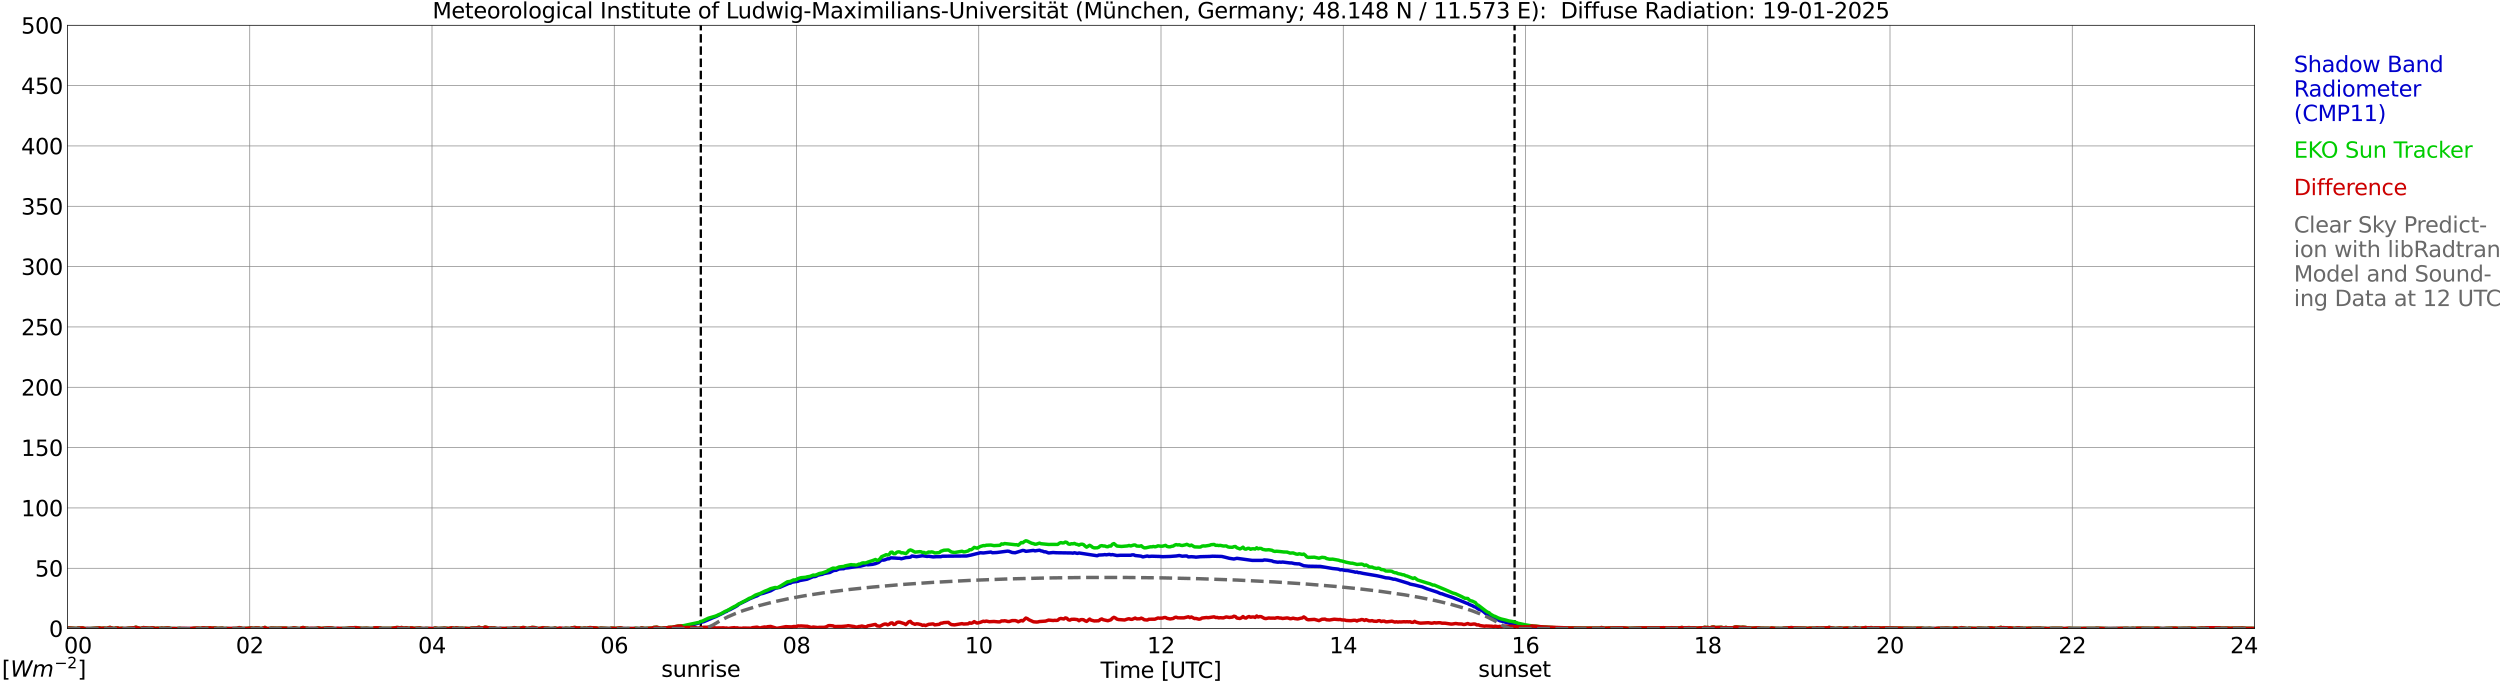<?xml version="1.0" encoding="utf-8" standalone="no"?>
<!DOCTYPE svg PUBLIC "-//W3C//DTD SVG 1.1//EN"
  "http://www.w3.org/Graphics/SVG/1.1/DTD/svg11.dtd">
<svg xmlns:xlink="http://www.w3.org/1999/xlink" width="1085.4pt" height="296.64pt" viewBox="0 0 1085.4 296.64" xmlns="http://www.w3.org/2000/svg" version="1.1">
 <defs>
  <style type="text/css">*{stroke-linejoin: round; stroke-linecap: butt}</style>
 </defs>
 <g id="figure_1">
  <g id="patch_1">
   <path d="M 0 296.64 
L 1085.4 296.64 
L 1085.4 0 
L 0 0 
z
" style="fill: #ffffff"/>
  </g>
  <g id="axes_1">
   <g id="patch_2">
    <path d="M 29.306 272.909 
L 978.814 272.909 
L 978.814 10.976 
L 29.306 10.976 
z
" style="fill: #ffffff"/>
   </g>
   <g id="patch_3">
    <path d="M 978.814 272.909 
L 978.814 272.909 
L 978.814 10.976 
L 978.814 10.976 
z
" clip-path="url(#pb812a79be2)" style="fill: #d3d3d3; opacity: 0.25; stroke: #d3d3d3; stroke-linejoin: miter"/>
   </g>
   <g id="matplotlib.axis_1">
    <g id="xtick_1">
     <g id="line2d_1">
      <path d="M 29.306 272.909 
L 29.306 10.976 
" clip-path="url(#pb812a79be2)" style="fill: none; stroke: #808080; stroke-width: 0.3; stroke-linecap: square"/>
     </g>
     <g id="line2d_2"/>
     <g id="text_1">
      <!--    00 -->
      <g transform="translate(18.733 283.627) scale(0.095 -0.095)">
       <defs>
        <path id="DejaVuSans-20" transform="scale(0.016)"/>
        <path id="DejaVuSans-30" d="M 2034 4250 
Q 1547 4250 1301 3770 
Q 1056 3291 1056 2328 
Q 1056 1369 1301 889 
Q 1547 409 2034 409 
Q 2525 409 2770 889 
Q 3016 1369 3016 2328 
Q 3016 3291 2770 3770 
Q 2525 4250 2034 4250 
z
M 2034 4750 
Q 2819 4750 3233 4129 
Q 3647 3509 3647 2328 
Q 3647 1150 3233 529 
Q 2819 -91 2034 -91 
Q 1250 -91 836 529 
Q 422 1150 422 2328 
Q 422 3509 836 4129 
Q 1250 4750 2034 4750 
z
" transform="scale(0.016)"/>
       </defs>
       <use xlink:href="#DejaVuSans-20"/>
       <use xlink:href="#DejaVuSans-20" transform="translate(31.787 0)"/>
       <use xlink:href="#DejaVuSans-20" transform="translate(63.574 0)"/>
       <use xlink:href="#DejaVuSans-30" transform="translate(95.361 0)"/>
       <use xlink:href="#DejaVuSans-30" transform="translate(158.984 0)"/>
      </g>
     </g>
    </g>
    <g id="xtick_2">
     <g id="line2d_3">
      <path d="M 108.431 272.909 
L 108.431 10.976 
" clip-path="url(#pb812a79be2)" style="fill: none; stroke: #808080; stroke-width: 0.3; stroke-linecap: square"/>
     </g>
     <g id="line2d_4"/>
     <g id="text_2">
      <!-- 02 -->
      <g transform="translate(102.387 283.627) scale(0.095 -0.095)">
       <defs>
        <path id="DejaVuSans-32" d="M 1228 531 
L 3431 531 
L 3431 0 
L 469 0 
L 469 531 
Q 828 903 1448 1529 
Q 2069 2156 2228 2338 
Q 2531 2678 2651 2914 
Q 2772 3150 2772 3378 
Q 2772 3750 2511 3984 
Q 2250 4219 1831 4219 
Q 1534 4219 1204 4116 
Q 875 4013 500 3803 
L 500 4441 
Q 881 4594 1212 4672 
Q 1544 4750 1819 4750 
Q 2544 4750 2975 4387 
Q 3406 4025 3406 3419 
Q 3406 3131 3298 2873 
Q 3191 2616 2906 2266 
Q 2828 2175 2409 1742 
Q 1991 1309 1228 531 
z
" transform="scale(0.016)"/>
       </defs>
       <use xlink:href="#DejaVuSans-30"/>
       <use xlink:href="#DejaVuSans-32" transform="translate(63.623 0)"/>
      </g>
     </g>
    </g>
    <g id="xtick_3">
     <g id="line2d_5">
      <path d="M 187.557 272.909 
L 187.557 10.976 
" clip-path="url(#pb812a79be2)" style="fill: none; stroke: #808080; stroke-width: 0.3; stroke-linecap: square"/>
     </g>
     <g id="line2d_6"/>
     <g id="text_3">
      <!-- 04 -->
      <g transform="translate(181.513 283.627) scale(0.095 -0.095)">
       <defs>
        <path id="DejaVuSans-34" d="M 2419 4116 
L 825 1625 
L 2419 1625 
L 2419 4116 
z
M 2253 4666 
L 3047 4666 
L 3047 1625 
L 3713 1625 
L 3713 1100 
L 3047 1100 
L 3047 0 
L 2419 0 
L 2419 1100 
L 313 1100 
L 313 1709 
L 2253 4666 
z
" transform="scale(0.016)"/>
       </defs>
       <use xlink:href="#DejaVuSans-30"/>
       <use xlink:href="#DejaVuSans-34" transform="translate(63.623 0)"/>
      </g>
     </g>
    </g>
    <g id="xtick_4">
     <g id="line2d_7">
      <path d="M 266.683 272.909 
L 266.683 10.976 
" clip-path="url(#pb812a79be2)" style="fill: none; stroke: #808080; stroke-width: 0.3; stroke-linecap: square"/>
     </g>
     <g id="line2d_8"/>
     <g id="text_4">
      <!-- 06 -->
      <g transform="translate(260.638 283.627) scale(0.095 -0.095)">
       <defs>
        <path id="DejaVuSans-36" d="M 2113 2584 
Q 1688 2584 1439 2293 
Q 1191 2003 1191 1497 
Q 1191 994 1439 701 
Q 1688 409 2113 409 
Q 2538 409 2786 701 
Q 3034 994 3034 1497 
Q 3034 2003 2786 2293 
Q 2538 2584 2113 2584 
z
M 3366 4563 
L 3366 3988 
Q 3128 4100 2886 4159 
Q 2644 4219 2406 4219 
Q 1781 4219 1451 3797 
Q 1122 3375 1075 2522 
Q 1259 2794 1537 2939 
Q 1816 3084 2150 3084 
Q 2853 3084 3261 2657 
Q 3669 2231 3669 1497 
Q 3669 778 3244 343 
Q 2819 -91 2113 -91 
Q 1303 -91 875 529 
Q 447 1150 447 2328 
Q 447 3434 972 4092 
Q 1497 4750 2381 4750 
Q 2619 4750 2861 4703 
Q 3103 4656 3366 4563 
z
" transform="scale(0.016)"/>
       </defs>
       <use xlink:href="#DejaVuSans-30"/>
       <use xlink:href="#DejaVuSans-36" transform="translate(63.623 0)"/>
      </g>
     </g>
    </g>
    <g id="xtick_5">
     <g id="line2d_9">
      <path d="M 345.808 272.909 
L 345.808 10.976 
" clip-path="url(#pb812a79be2)" style="fill: none; stroke: #808080; stroke-width: 0.3; stroke-linecap: square"/>
     </g>
     <g id="line2d_10"/>
     <g id="text_5">
      <!-- 08 -->
      <g transform="translate(339.764 283.627) scale(0.095 -0.095)">
       <defs>
        <path id="DejaVuSans-38" d="M 2034 2216 
Q 1584 2216 1326 1975 
Q 1069 1734 1069 1313 
Q 1069 891 1326 650 
Q 1584 409 2034 409 
Q 2484 409 2743 651 
Q 3003 894 3003 1313 
Q 3003 1734 2745 1975 
Q 2488 2216 2034 2216 
z
M 1403 2484 
Q 997 2584 770 2862 
Q 544 3141 544 3541 
Q 544 4100 942 4425 
Q 1341 4750 2034 4750 
Q 2731 4750 3128 4425 
Q 3525 4100 3525 3541 
Q 3525 3141 3298 2862 
Q 3072 2584 2669 2484 
Q 3125 2378 3379 2068 
Q 3634 1759 3634 1313 
Q 3634 634 3220 271 
Q 2806 -91 2034 -91 
Q 1263 -91 848 271 
Q 434 634 434 1313 
Q 434 1759 690 2068 
Q 947 2378 1403 2484 
z
M 1172 3481 
Q 1172 3119 1398 2916 
Q 1625 2713 2034 2713 
Q 2441 2713 2670 2916 
Q 2900 3119 2900 3481 
Q 2900 3844 2670 4047 
Q 2441 4250 2034 4250 
Q 1625 4250 1398 4047 
Q 1172 3844 1172 3481 
z
" transform="scale(0.016)"/>
       </defs>
       <use xlink:href="#DejaVuSans-30"/>
       <use xlink:href="#DejaVuSans-38" transform="translate(63.623 0)"/>
      </g>
     </g>
    </g>
    <g id="xtick_6">
     <g id="line2d_11">
      <path d="M 424.934 272.909 
L 424.934 10.976 
" clip-path="url(#pb812a79be2)" style="fill: none; stroke: #808080; stroke-width: 0.3; stroke-linecap: square"/>
     </g>
     <g id="line2d_12"/>
     <g id="text_6">
      <!-- 10 -->
      <g transform="translate(418.89 283.627) scale(0.095 -0.095)">
       <defs>
        <path id="DejaVuSans-31" d="M 794 531 
L 1825 531 
L 1825 4091 
L 703 3866 
L 703 4441 
L 1819 4666 
L 2450 4666 
L 2450 531 
L 3481 531 
L 3481 0 
L 794 0 
L 794 531 
z
" transform="scale(0.016)"/>
       </defs>
       <use xlink:href="#DejaVuSans-31"/>
       <use xlink:href="#DejaVuSans-30" transform="translate(63.623 0)"/>
      </g>
     </g>
    </g>
    <g id="xtick_7">
     <g id="line2d_13">
      <path d="M 504.06 272.909 
L 504.06 10.976 
" clip-path="url(#pb812a79be2)" style="fill: none; stroke: #808080; stroke-width: 0.3; stroke-linecap: square"/>
     </g>
     <g id="line2d_14"/>
     <g id="text_7">
      <!-- 12 -->
      <g transform="translate(498.015 283.627) scale(0.095 -0.095)">
       <use xlink:href="#DejaVuSans-31"/>
       <use xlink:href="#DejaVuSans-32" transform="translate(63.623 0)"/>
      </g>
     </g>
    </g>
    <g id="xtick_8">
     <g id="line2d_15">
      <path d="M 583.185 272.909 
L 583.185 10.976 
" clip-path="url(#pb812a79be2)" style="fill: none; stroke: #808080; stroke-width: 0.3; stroke-linecap: square"/>
     </g>
     <g id="line2d_16"/>
     <g id="text_8">
      <!-- 14 -->
      <g transform="translate(577.141 283.627) scale(0.095 -0.095)">
       <use xlink:href="#DejaVuSans-31"/>
       <use xlink:href="#DejaVuSans-34" transform="translate(63.623 0)"/>
      </g>
     </g>
    </g>
    <g id="xtick_9">
     <g id="line2d_17">
      <path d="M 662.311 272.909 
L 662.311 10.976 
" clip-path="url(#pb812a79be2)" style="fill: none; stroke: #808080; stroke-width: 0.3; stroke-linecap: square"/>
     </g>
     <g id="line2d_18"/>
     <g id="text_9">
      <!-- 16 -->
      <g transform="translate(656.267 283.627) scale(0.095 -0.095)">
       <use xlink:href="#DejaVuSans-31"/>
       <use xlink:href="#DejaVuSans-36" transform="translate(63.623 0)"/>
      </g>
     </g>
    </g>
    <g id="xtick_10">
     <g id="line2d_19">
      <path d="M 741.437 272.909 
L 741.437 10.976 
" clip-path="url(#pb812a79be2)" style="fill: none; stroke: #808080; stroke-width: 0.3; stroke-linecap: square"/>
     </g>
     <g id="line2d_20"/>
     <g id="text_10">
      <!-- 18 -->
      <g transform="translate(735.392 283.627) scale(0.095 -0.095)">
       <use xlink:href="#DejaVuSans-31"/>
       <use xlink:href="#DejaVuSans-38" transform="translate(63.623 0)"/>
      </g>
     </g>
    </g>
    <g id="xtick_11">
     <g id="line2d_21">
      <path d="M 820.562 272.909 
L 820.562 10.976 
" clip-path="url(#pb812a79be2)" style="fill: none; stroke: #808080; stroke-width: 0.3; stroke-linecap: square"/>
     </g>
     <g id="line2d_22"/>
     <g id="text_11">
      <!-- 20 -->
      <g transform="translate(814.518 283.627) scale(0.095 -0.095)">
       <use xlink:href="#DejaVuSans-32"/>
       <use xlink:href="#DejaVuSans-30" transform="translate(63.623 0)"/>
      </g>
     </g>
    </g>
    <g id="xtick_12">
     <g id="line2d_23">
      <path d="M 899.688 272.909 
L 899.688 10.976 
" clip-path="url(#pb812a79be2)" style="fill: none; stroke: #808080; stroke-width: 0.3; stroke-linecap: square"/>
     </g>
     <g id="line2d_24"/>
     <g id="text_12">
      <!-- 22 -->
      <g transform="translate(893.644 283.627) scale(0.095 -0.095)">
       <use xlink:href="#DejaVuSans-32"/>
       <use xlink:href="#DejaVuSans-32" transform="translate(63.623 0)"/>
      </g>
     </g>
    </g>
    <g id="xtick_13">
     <g id="line2d_25">
      <path d="M 978.814 272.909 
L 978.814 10.976 
" clip-path="url(#pb812a79be2)" style="fill: none; stroke: #808080; stroke-width: 0.3; stroke-linecap: square"/>
     </g>
     <g id="line2d_26"/>
     <g id="text_13">
      <!-- 24    -->
      <g transform="translate(968.241 283.627) scale(0.095 -0.095)">
       <use xlink:href="#DejaVuSans-32"/>
       <use xlink:href="#DejaVuSans-34" transform="translate(63.623 0)"/>
       <use xlink:href="#DejaVuSans-20" transform="translate(127.246 0)"/>
       <use xlink:href="#DejaVuSans-20" transform="translate(159.033 0)"/>
       <use xlink:href="#DejaVuSans-20" transform="translate(190.82 0)"/>
      </g>
     </g>
    </g>
    <g id="text_14">
     <!-- Time [UTC] -->
     <g transform="translate(477.806 294.322) scale(0.095 -0.095)">
      <defs>
       <path id="DejaVuSans-54" d="M -19 4666 
L 3928 4666 
L 3928 4134 
L 2272 4134 
L 2272 0 
L 1638 0 
L 1638 4134 
L -19 4134 
L -19 4666 
z
" transform="scale(0.016)"/>
       <path id="DejaVuSans-69" d="M 603 3500 
L 1178 3500 
L 1178 0 
L 603 0 
L 603 3500 
z
M 603 4863 
L 1178 4863 
L 1178 4134 
L 603 4134 
L 603 4863 
z
" transform="scale(0.016)"/>
       <path id="DejaVuSans-6d" d="M 3328 2828 
Q 3544 3216 3844 3400 
Q 4144 3584 4550 3584 
Q 5097 3584 5394 3201 
Q 5691 2819 5691 2113 
L 5691 0 
L 5113 0 
L 5113 2094 
Q 5113 2597 4934 2840 
Q 4756 3084 4391 3084 
Q 3944 3084 3684 2787 
Q 3425 2491 3425 1978 
L 3425 0 
L 2847 0 
L 2847 2094 
Q 2847 2600 2669 2842 
Q 2491 3084 2119 3084 
Q 1678 3084 1418 2786 
Q 1159 2488 1159 1978 
L 1159 0 
L 581 0 
L 581 3500 
L 1159 3500 
L 1159 2956 
Q 1356 3278 1631 3431 
Q 1906 3584 2284 3584 
Q 2666 3584 2933 3390 
Q 3200 3197 3328 2828 
z
" transform="scale(0.016)"/>
       <path id="DejaVuSans-65" d="M 3597 1894 
L 3597 1613 
L 953 1613 
Q 991 1019 1311 708 
Q 1631 397 2203 397 
Q 2534 397 2845 478 
Q 3156 559 3463 722 
L 3463 178 
Q 3153 47 2828 -22 
Q 2503 -91 2169 -91 
Q 1331 -91 842 396 
Q 353 884 353 1716 
Q 353 2575 817 3079 
Q 1281 3584 2069 3584 
Q 2775 3584 3186 3129 
Q 3597 2675 3597 1894 
z
M 3022 2063 
Q 3016 2534 2758 2815 
Q 2500 3097 2075 3097 
Q 1594 3097 1305 2825 
Q 1016 2553 972 2059 
L 3022 2063 
z
" transform="scale(0.016)"/>
       <path id="DejaVuSans-5b" d="M 550 4863 
L 1875 4863 
L 1875 4416 
L 1125 4416 
L 1125 -397 
L 1875 -397 
L 1875 -844 
L 550 -844 
L 550 4863 
z
" transform="scale(0.016)"/>
       <path id="DejaVuSans-55" d="M 556 4666 
L 1191 4666 
L 1191 1831 
Q 1191 1081 1462 751 
Q 1734 422 2344 422 
Q 2950 422 3222 751 
Q 3494 1081 3494 1831 
L 3494 4666 
L 4128 4666 
L 4128 1753 
Q 4128 841 3676 375 
Q 3225 -91 2344 -91 
Q 1459 -91 1007 375 
Q 556 841 556 1753 
L 556 4666 
z
" transform="scale(0.016)"/>
       <path id="DejaVuSans-43" d="M 4122 4306 
L 4122 3641 
Q 3803 3938 3442 4084 
Q 3081 4231 2675 4231 
Q 1875 4231 1450 3742 
Q 1025 3253 1025 2328 
Q 1025 1406 1450 917 
Q 1875 428 2675 428 
Q 3081 428 3442 575 
Q 3803 722 4122 1019 
L 4122 359 
Q 3791 134 3420 21 
Q 3050 -91 2638 -91 
Q 1578 -91 968 557 
Q 359 1206 359 2328 
Q 359 3453 968 4101 
Q 1578 4750 2638 4750 
Q 3056 4750 3426 4639 
Q 3797 4528 4122 4306 
z
" transform="scale(0.016)"/>
       <path id="DejaVuSans-5d" d="M 1947 4863 
L 1947 -844 
L 622 -844 
L 622 -397 
L 1369 -397 
L 1369 4416 
L 622 4416 
L 622 4863 
L 1947 4863 
z
" transform="scale(0.016)"/>
      </defs>
      <use xlink:href="#DejaVuSans-54"/>
      <use xlink:href="#DejaVuSans-69" transform="translate(57.959 0)"/>
      <use xlink:href="#DejaVuSans-6d" transform="translate(85.742 0)"/>
      <use xlink:href="#DejaVuSans-65" transform="translate(183.154 0)"/>
      <use xlink:href="#DejaVuSans-20" transform="translate(244.678 0)"/>
      <use xlink:href="#DejaVuSans-5b" transform="translate(276.465 0)"/>
      <use xlink:href="#DejaVuSans-55" transform="translate(315.479 0)"/>
      <use xlink:href="#DejaVuSans-54" transform="translate(388.672 0)"/>
      <use xlink:href="#DejaVuSans-43" transform="translate(443.881 0)"/>
      <use xlink:href="#DejaVuSans-5d" transform="translate(513.705 0)"/>
     </g>
    </g>
   </g>
   <g id="matplotlib.axis_2">
    <g id="ytick_1">
     <g id="line2d_27">
      <path d="M 29.306 272.909 
L 978.814 272.909 
" clip-path="url(#pb812a79be2)" style="fill: none; stroke: #808080; stroke-width: 0.3; stroke-linecap: square"/>
     </g>
     <g id="line2d_28"/>
     <g id="text_15">
      <!-- 0 -->
      <g transform="translate(21.261 276.518) scale(0.095 -0.095)">
       <use xlink:href="#DejaVuSans-30"/>
      </g>
     </g>
    </g>
    <g id="ytick_2">
     <g id="line2d_29">
      <path d="M 29.306 246.715 
L 978.814 246.715 
" clip-path="url(#pb812a79be2)" style="fill: none; stroke: #808080; stroke-width: 0.3; stroke-linecap: square"/>
     </g>
     <g id="line2d_30"/>
     <g id="text_16">
      <!-- 50 -->
      <g transform="translate(15.217 250.325) scale(0.095 -0.095)">
       <defs>
        <path id="DejaVuSans-35" d="M 691 4666 
L 3169 4666 
L 3169 4134 
L 1269 4134 
L 1269 2991 
Q 1406 3038 1543 3061 
Q 1681 3084 1819 3084 
Q 2600 3084 3056 2656 
Q 3513 2228 3513 1497 
Q 3513 744 3044 326 
Q 2575 -91 1722 -91 
Q 1428 -91 1123 -41 
Q 819 9 494 109 
L 494 744 
Q 775 591 1075 516 
Q 1375 441 1709 441 
Q 2250 441 2565 725 
Q 2881 1009 2881 1497 
Q 2881 1984 2565 2268 
Q 2250 2553 1709 2553 
Q 1456 2553 1204 2497 
Q 953 2441 691 2322 
L 691 4666 
z
" transform="scale(0.016)"/>
       </defs>
       <use xlink:href="#DejaVuSans-35"/>
       <use xlink:href="#DejaVuSans-30" transform="translate(63.623 0)"/>
      </g>
     </g>
    </g>
    <g id="ytick_3">
     <g id="line2d_31">
      <path d="M 29.306 220.522 
L 978.814 220.522 
" clip-path="url(#pb812a79be2)" style="fill: none; stroke: #808080; stroke-width: 0.3; stroke-linecap: square"/>
     </g>
     <g id="line2d_32"/>
     <g id="text_17">
      <!-- 100 -->
      <g transform="translate(9.173 224.131) scale(0.095 -0.095)">
       <use xlink:href="#DejaVuSans-31"/>
       <use xlink:href="#DejaVuSans-30" transform="translate(63.623 0)"/>
       <use xlink:href="#DejaVuSans-30" transform="translate(127.246 0)"/>
      </g>
     </g>
    </g>
    <g id="ytick_4">
     <g id="line2d_33">
      <path d="M 29.306 194.329 
L 978.814 194.329 
" clip-path="url(#pb812a79be2)" style="fill: none; stroke: #808080; stroke-width: 0.3; stroke-linecap: square"/>
     </g>
     <g id="line2d_34"/>
     <g id="text_18">
      <!-- 150 -->
      <g transform="translate(9.173 197.938) scale(0.095 -0.095)">
       <use xlink:href="#DejaVuSans-31"/>
       <use xlink:href="#DejaVuSans-35" transform="translate(63.623 0)"/>
       <use xlink:href="#DejaVuSans-30" transform="translate(127.246 0)"/>
      </g>
     </g>
    </g>
    <g id="ytick_5">
     <g id="line2d_35">
      <path d="M 29.306 168.136 
L 978.814 168.136 
" clip-path="url(#pb812a79be2)" style="fill: none; stroke: #808080; stroke-width: 0.3; stroke-linecap: square"/>
     </g>
     <g id="line2d_36"/>
     <g id="text_19">
      <!-- 200 -->
      <g transform="translate(9.173 171.745) scale(0.095 -0.095)">
       <use xlink:href="#DejaVuSans-32"/>
       <use xlink:href="#DejaVuSans-30" transform="translate(63.623 0)"/>
       <use xlink:href="#DejaVuSans-30" transform="translate(127.246 0)"/>
      </g>
     </g>
    </g>
    <g id="ytick_6">
     <g id="line2d_37">
      <path d="M 29.306 141.942 
L 978.814 141.942 
" clip-path="url(#pb812a79be2)" style="fill: none; stroke: #808080; stroke-width: 0.3; stroke-linecap: square"/>
     </g>
     <g id="line2d_38"/>
     <g id="text_20">
      <!-- 250 -->
      <g transform="translate(9.173 145.551) scale(0.095 -0.095)">
       <use xlink:href="#DejaVuSans-32"/>
       <use xlink:href="#DejaVuSans-35" transform="translate(63.623 0)"/>
       <use xlink:href="#DejaVuSans-30" transform="translate(127.246 0)"/>
      </g>
     </g>
    </g>
    <g id="ytick_7">
     <g id="line2d_39">
      <path d="M 29.306 115.749 
L 978.814 115.749 
" clip-path="url(#pb812a79be2)" style="fill: none; stroke: #808080; stroke-width: 0.3; stroke-linecap: square"/>
     </g>
     <g id="line2d_40"/>
     <g id="text_21">
      <!-- 300 -->
      <g transform="translate(9.173 119.358) scale(0.095 -0.095)">
       <defs>
        <path id="DejaVuSans-33" d="M 2597 2516 
Q 3050 2419 3304 2112 
Q 3559 1806 3559 1356 
Q 3559 666 3084 287 
Q 2609 -91 1734 -91 
Q 1441 -91 1130 -33 
Q 819 25 488 141 
L 488 750 
Q 750 597 1062 519 
Q 1375 441 1716 441 
Q 2309 441 2620 675 
Q 2931 909 2931 1356 
Q 2931 1769 2642 2001 
Q 2353 2234 1838 2234 
L 1294 2234 
L 1294 2753 
L 1863 2753 
Q 2328 2753 2575 2939 
Q 2822 3125 2822 3475 
Q 2822 3834 2567 4026 
Q 2313 4219 1838 4219 
Q 1578 4219 1281 4162 
Q 984 4106 628 3988 
L 628 4550 
Q 988 4650 1302 4700 
Q 1616 4750 1894 4750 
Q 2613 4750 3031 4423 
Q 3450 4097 3450 3541 
Q 3450 3153 3228 2886 
Q 3006 2619 2597 2516 
z
" transform="scale(0.016)"/>
       </defs>
       <use xlink:href="#DejaVuSans-33"/>
       <use xlink:href="#DejaVuSans-30" transform="translate(63.623 0)"/>
       <use xlink:href="#DejaVuSans-30" transform="translate(127.246 0)"/>
      </g>
     </g>
    </g>
    <g id="ytick_8">
     <g id="line2d_41">
      <path d="M 29.306 89.556 
L 978.814 89.556 
" clip-path="url(#pb812a79be2)" style="fill: none; stroke: #808080; stroke-width: 0.3; stroke-linecap: square"/>
     </g>
     <g id="line2d_42"/>
     <g id="text_22">
      <!-- 350 -->
      <g transform="translate(9.173 93.165) scale(0.095 -0.095)">
       <use xlink:href="#DejaVuSans-33"/>
       <use xlink:href="#DejaVuSans-35" transform="translate(63.623 0)"/>
       <use xlink:href="#DejaVuSans-30" transform="translate(127.246 0)"/>
      </g>
     </g>
    </g>
    <g id="ytick_9">
     <g id="line2d_43">
      <path d="M 29.306 63.362 
L 978.814 63.362 
" clip-path="url(#pb812a79be2)" style="fill: none; stroke: #808080; stroke-width: 0.3; stroke-linecap: square"/>
     </g>
     <g id="line2d_44"/>
     <g id="text_23">
      <!-- 400 -->
      <g transform="translate(9.173 66.972) scale(0.095 -0.095)">
       <use xlink:href="#DejaVuSans-34"/>
       <use xlink:href="#DejaVuSans-30" transform="translate(63.623 0)"/>
       <use xlink:href="#DejaVuSans-30" transform="translate(127.246 0)"/>
      </g>
     </g>
    </g>
    <g id="ytick_10">
     <g id="line2d_45">
      <path d="M 29.306 37.169 
L 978.814 37.169 
" clip-path="url(#pb812a79be2)" style="fill: none; stroke: #808080; stroke-width: 0.3; stroke-linecap: square"/>
     </g>
     <g id="line2d_46"/>
     <g id="text_24">
      <!-- 450 -->
      <g transform="translate(9.173 40.778) scale(0.095 -0.095)">
       <use xlink:href="#DejaVuSans-34"/>
       <use xlink:href="#DejaVuSans-35" transform="translate(63.623 0)"/>
       <use xlink:href="#DejaVuSans-30" transform="translate(127.246 0)"/>
      </g>
     </g>
    </g>
    <g id="ytick_11">
     <g id="line2d_47">
      <path d="M 29.306 10.976 
L 978.814 10.976 
" clip-path="url(#pb812a79be2)" style="fill: none; stroke: #808080; stroke-width: 0.3; stroke-linecap: square"/>
     </g>
     <g id="line2d_48"/>
     <g id="text_25">
      <!-- 500 -->
      <g transform="translate(9.173 14.585) scale(0.095 -0.095)">
       <use xlink:href="#DejaVuSans-35"/>
       <use xlink:href="#DejaVuSans-30" transform="translate(63.623 0)"/>
       <use xlink:href="#DejaVuSans-30" transform="translate(127.246 0)"/>
      </g>
     </g>
    </g>
   </g>
   <g id="line2d_49">
    <path d="M 304.267 272.909 
L 304.267 10.976 
" clip-path="url(#pb812a79be2)" style="fill: none; stroke-dasharray: 3.7,1.6; stroke-dashoffset: 0; stroke: #000000"/>
   </g>
   <g id="line2d_50">
    <path d="M 657.564 272.909 
L 657.564 10.976 
" clip-path="url(#pb812a79be2)" style="fill: none; stroke-dasharray: 3.7,1.6; stroke-dashoffset: 0; stroke: #000000"/>
   </g>
   <g id="line2d_51">
    <path d="M 29.306 272.909 
L 295.696 272.909 
L 296.355 272.113 
L 300.311 271.411 
L 304.267 270.2 
L 305.586 269.897 
L 309.543 268.184 
L 310.861 267.681 
L 314.158 266.067 
L 314.818 265.664 
L 315.477 265.465 
L 316.136 264.962 
L 316.796 264.757 
L 318.114 264.055 
L 319.433 263.348 
L 320.093 262.945 
L 320.752 262.342 
L 324.049 260.729 
L 325.368 260.027 
L 328.005 258.916 
L 328.665 258.717 
L 329.983 257.911 
L 331.302 257.607 
L 334.599 256.496 
L 336.577 255.391 
L 338.555 254.987 
L 342.512 253.274 
L 343.171 253.175 
L 343.83 252.771 
L 346.468 252.368 
L 347.127 252.064 
L 350.424 251.462 
L 353.062 250.351 
L 353.721 250.351 
L 354.38 250.152 
L 355.04 249.749 
L 356.359 249.445 
L 357.018 249.345 
L 357.677 249.041 
L 360.315 248.539 
L 361.634 247.837 
L 362.293 247.632 
L 362.952 247.632 
L 364.271 247.03 
L 365.59 246.93 
L 366.249 246.93 
L 366.909 246.626 
L 368.227 246.527 
L 372.843 245.82 
L 373.502 245.82 
L 376.14 245.112 
L 376.799 245.217 
L 378.777 245.013 
L 380.096 244.709 
L 381.415 244.206 
L 382.734 243.101 
L 383.393 243.2 
L 384.053 243.101 
L 385.371 242.598 
L 386.031 242.598 
L 386.69 242.195 
L 388.668 242.294 
L 389.987 242.394 
L 390.646 242.394 
L 391.306 242.598 
L 393.284 242.09 
L 394.603 241.99 
L 395.262 241.891 
L 395.921 241.388 
L 397.899 241.692 
L 400.537 241.288 
L 402.515 241.587 
L 403.175 241.487 
L 405.153 241.791 
L 406.471 241.692 
L 408.45 241.692 
L 409.109 241.487 
L 419.659 241.388 
L 421.637 240.984 
L 423.615 240.481 
L 424.934 240.178 
L 425.593 239.979 
L 426.912 240.078 
L 430.209 239.675 
L 430.869 239.979 
L 432.847 239.874 
L 437.462 239.271 
L 438.122 239.371 
L 439.44 239.874 
L 440.759 239.979 
L 444.056 238.968 
L 444.716 239.072 
L 445.375 239.371 
L 448.672 238.968 
L 449.331 239.172 
L 451.309 238.868 
L 451.969 239.172 
L 452.628 239.271 
L 453.287 239.575 
L 453.947 239.575 
L 455.266 240.078 
L 457.244 239.874 
L 458.563 239.979 
L 465.156 240.078 
L 465.816 240.178 
L 466.475 239.979 
L 467.794 240.277 
L 468.453 240.078 
L 476.366 241.288 
L 477.025 240.984 
L 479.003 240.885 
L 479.663 240.78 
L 480.322 240.885 
L 481.641 240.681 
L 482.3 240.885 
L 482.96 240.78 
L 484.938 241.183 
L 486.256 241.084 
L 490.872 241.084 
L 491.532 240.885 
L 492.191 240.885 
L 492.85 241.183 
L 494.828 241.388 
L 495.488 241.487 
L 496.147 241.791 
L 498.125 241.388 
L 498.785 241.587 
L 500.103 241.487 
L 503.4 241.587 
L 504.719 241.692 
L 508.016 241.587 
L 509.335 241.487 
L 510.654 241.388 
L 511.972 241.183 
L 513.291 241.487 
L 514.61 241.388 
L 515.269 241.388 
L 515.929 241.791 
L 517.247 241.692 
L 518.566 241.791 
L 519.226 241.891 
L 521.204 241.692 
L 525.16 241.587 
L 526.479 241.487 
L 530.435 241.587 
L 531.754 241.891 
L 533.732 242.394 
L 535.71 242.697 
L 537.029 242.394 
L 543.623 243.3 
L 548.238 243.3 
L 548.898 243.101 
L 550.216 243.2 
L 552.195 243.504 
L 552.854 243.803 
L 554.832 244.107 
L 555.491 244.007 
L 556.151 244.107 
L 556.81 244.007 
L 560.107 244.41 
L 560.766 244.41 
L 562.085 244.709 
L 563.404 244.814 
L 564.063 244.814 
L 566.042 245.621 
L 568.02 245.82 
L 573.295 245.919 
L 578.57 246.826 
L 580.548 247.03 
L 581.207 247.129 
L 581.867 247.433 
L 582.526 247.328 
L 583.845 247.632 
L 585.164 247.732 
L 587.801 248.24 
L 588.46 248.439 
L 589.12 248.339 
L 589.779 248.638 
L 590.439 248.638 
L 591.757 248.942 
L 597.692 249.948 
L 599.67 250.351 
L 601.648 250.859 
L 602.967 250.959 
L 604.286 251.257 
L 604.945 251.462 
L 605.604 251.462 
L 611.539 253.274 
L 612.198 253.578 
L 614.176 253.982 
L 616.154 254.484 
L 617.473 254.788 
L 619.451 255.59 
L 624.067 257.104 
L 625.386 257.706 
L 626.045 257.806 
L 627.364 258.314 
L 630.661 259.419 
L 632.639 260.226 
L 633.958 260.729 
L 636.595 261.84 
L 637.255 262.039 
L 637.914 262.442 
L 639.233 262.945 
L 639.892 263.348 
L 640.552 263.553 
L 641.87 264.459 
L 643.189 264.962 
L 643.848 265.365 
L 645.167 266.47 
L 647.805 268.084 
L 648.464 268.283 
L 649.123 268.686 
L 650.442 269.09 
L 651.102 269.493 
L 652.42 269.797 
L 655.717 270.703 
L 659.014 271.306 
L 660.333 271.709 
L 660.992 271.709 
L 662.311 272.013 
L 664.289 272.317 
L 664.949 272.909 
L 978.154 272.909 
L 978.154 272.909 
" clip-path="url(#pb812a79be2)" style="fill: none; stroke: #0000cc; stroke-width: 1.5; stroke-linecap: square"/>
   </g>
   <g id="line2d_52">
    <path d="M 28.646 272.904 
L 29.965 272.616 
L 33.262 272.869 
L 33.921 272.648 
L 35.9 272.6 
L 36.559 272.826 
L 37.878 273 
L 43.153 272.595 
L 43.812 272.774 
L 45.131 272.702 
L 46.45 272.804 
L 47.109 272.53 
L 47.768 272.388 
L 49.087 272.808 
L 49.747 272.834 
L 50.406 272.607 
L 51.065 272.606 
L 51.725 272.865 
L 53.043 272.775 
L 54.362 272.978 
L 55.022 272.931 
L 55.681 272.71 
L 56.34 272.647 
L 57 272.736 
L 58.319 272.522 
L 58.978 272.313 
L 60.956 272.849 
L 62.275 272.478 
L 64.912 272.728 
L 66.231 272.523 
L 67.55 272.859 
L 68.209 272.758 
L 69.528 272.812 
L 70.187 272.66 
L 70.847 272.774 
L 72.825 272.591 
L 73.484 272.676 
L 74.144 272.875 
L 76.781 272.901 
L 78.1 272.791 
L 78.759 272.979 
L 80.078 273.041 
L 82.056 272.955 
L 83.375 272.959 
L 84.034 272.773 
L 86.672 272.763 
L 87.331 272.8 
L 87.991 272.539 
L 88.65 272.552 
L 89.309 272.683 
L 90.628 272.625 
L 91.288 272.559 
L 91.947 272.702 
L 93.266 272.622 
L 94.584 272.835 
L 95.903 272.742 
L 96.563 272.711 
L 97.222 272.88 
L 98.541 272.86 
L 100.519 272.978 
L 101.178 272.88 
L 102.497 272.892 
L 103.156 272.746 
L 103.816 272.475 
L 104.475 272.6 
L 105.135 272.838 
L 105.794 272.954 
L 106.453 272.836 
L 107.772 272.758 
L 109.091 272.603 
L 109.75 272.759 
L 110.41 272.748 
L 111.069 272.612 
L 112.388 272.66 
L 113.047 272.914 
L 113.707 272.855 
L 115.025 272.407 
L 115.685 272.835 
L 116.344 272.916 
L 117.003 272.876 
L 117.663 272.688 
L 120.3 272.759 
L 122.278 272.698 
L 124.257 272.705 
L 125.575 273.004 
L 126.235 272.827 
L 126.894 272.78 
L 127.553 272.535 
L 129.532 272.892 
L 130.191 272.898 
L 131.51 272.436 
L 132.829 272.752 
L 133.488 272.748 
L 134.807 273.045 
L 135.466 273.029 
L 136.785 272.862 
L 137.444 272.789 
L 138.104 272.574 
L 139.422 272.867 
L 142.719 272.531 
L 144.038 272.636 
L 145.357 272.93 
L 146.676 273.08 
L 147.994 272.867 
L 149.313 272.866 
L 150.632 272.78 
L 151.951 272.578 
L 154.588 272.488 
L 156.566 272.763 
L 157.226 272.828 
L 159.204 272.743 
L 160.523 272.873 
L 161.841 272.904 
L 162.501 272.587 
L 163.16 272.536 
L 164.479 272.59 
L 165.138 272.623 
L 165.798 272.821 
L 169.754 272.819 
L 172.391 272.428 
L 173.71 272.567 
L 174.37 272.434 
L 175.029 272.66 
L 175.688 272.693 
L 176.348 272.558 
L 177.666 272.822 
L 178.326 272.601 
L 178.985 272.623 
L 179.645 272.821 
L 180.963 272.725 
L 182.282 272.61 
L 182.941 272.821 
L 184.26 273.029 
L 184.92 272.813 
L 187.557 272.988 
L 188.216 272.9 
L 188.876 272.64 
L 190.195 272.882 
L 192.173 272.776 
L 192.832 272.684 
L 194.81 272.867 
L 196.129 272.54 
L 197.448 272.789 
L 198.107 272.543 
L 199.426 272.786 
L 200.745 272.754 
L 201.404 272.851 
L 202.063 272.798 
L 203.382 272.891 
L 204.042 272.87 
L 204.701 272.683 
L 206.02 272.624 
L 206.679 272.646 
L 207.998 272.328 
L 208.657 272.588 
L 209.317 272.613 
L 209.976 272.523 
L 210.635 272.239 
L 211.954 272.555 
L 212.614 272.663 
L 213.273 272.585 
L 213.932 272.655 
L 214.592 272.601 
L 215.91 272.989 
L 217.889 272.869 
L 219.207 272.922 
L 219.867 272.826 
L 221.186 272.912 
L 222.504 272.783 
L 223.164 272.478 
L 224.482 272.752 
L 225.801 272.749 
L 227.12 272.427 
L 227.779 272.521 
L 228.439 272.799 
L 229.098 272.86 
L 231.076 272.4 
L 232.395 272.507 
L 233.714 273.002 
L 235.692 272.502 
L 237.011 272.705 
L 237.67 272.666 
L 238.989 272.92 
L 240.308 272.843 
L 240.967 272.638 
L 241.626 272.867 
L 242.286 272.9 
L 242.945 273.174 
L 244.264 273.03 
L 245.583 272.748 
L 247.561 272.901 
L 248.22 272.593 
L 249.539 272.418 
L 250.858 272.662 
L 251.517 272.587 
L 252.176 272.784 
L 252.836 272.853 
L 253.495 272.692 
L 254.155 272.681 
L 254.814 272.823 
L 255.473 272.564 
L 256.133 272.477 
L 258.77 272.632 
L 260.089 272.892 
L 260.748 272.7 
L 264.705 272.925 
L 265.364 272.702 
L 266.683 272.764 
L 267.342 272.845 
L 269.32 272.554 
L 270.639 272.983 
L 272.617 272.875 
L 273.936 272.918 
L 275.255 272.947 
L 275.914 272.721 
L 277.233 272.93 
L 277.892 272.9 
L 278.552 272.585 
L 279.87 272.865 
L 283.167 272.682 
L 283.827 272.413 
L 285.145 272.301 
L 286.464 272.669 
L 287.124 272.768 
L 288.442 272.576 
L 289.761 272.513 
L 290.42 272.357 
L 291.739 272.329 
L 294.377 271.824 
L 295.696 271.764 
L 297.014 271.592 
L 298.333 271.293 
L 303.608 270.184 
L 304.267 269.801 
L 304.927 269.656 
L 307.564 268.391 
L 310.861 267.418 
L 312.18 266.792 
L 312.839 266.567 
L 314.818 265.437 
L 316.136 264.882 
L 317.455 264.078 
L 318.774 263.352 
L 319.433 263.065 
L 320.752 262.185 
L 321.411 261.919 
L 322.73 261.188 
L 323.39 260.888 
L 325.368 259.737 
L 326.027 259.554 
L 328.005 258.353 
L 329.324 257.879 
L 329.983 257.682 
L 331.961 256.69 
L 333.28 256.185 
L 334.599 255.559 
L 336.577 255.054 
L 337.236 255.169 
L 337.896 254.999 
L 339.215 254.217 
L 341.852 252.597 
L 343.171 252.403 
L 344.49 251.781 
L 345.149 251.786 
L 345.808 251.576 
L 346.468 251.195 
L 347.787 250.812 
L 349.765 250.636 
L 350.424 250.441 
L 351.743 250.219 
L 353.062 249.661 
L 353.721 249.734 
L 354.38 249.58 
L 355.699 249.001 
L 357.018 248.754 
L 358.996 248.04 
L 359.655 247.567 
L 361.634 246.651 
L 362.952 246.75 
L 364.271 246.154 
L 365.59 245.99 
L 366.249 245.963 
L 366.909 245.676 
L 369.546 245.129 
L 370.206 245.242 
L 370.865 245.232 
L 371.524 245.35 
L 372.184 245.258 
L 372.843 244.928 
L 373.502 244.871 
L 374.162 244.502 
L 374.821 244.359 
L 375.481 244.415 
L 376.14 244.329 
L 376.799 244.024 
L 378.777 243.408 
L 380.096 242.907 
L 380.756 243.327 
L 381.415 243.136 
L 382.074 242.582 
L 382.734 241.694 
L 384.053 241.142 
L 384.712 240.819 
L 385.371 240.978 
L 386.031 240.724 
L 386.69 239.793 
L 387.349 239.714 
L 388.009 240.393 
L 388.668 240.379 
L 389.328 239.782 
L 389.987 239.596 
L 390.646 239.631 
L 391.306 240.038 
L 391.965 240 
L 393.284 240.351 
L 393.943 239.78 
L 394.603 239.014 
L 395.262 238.762 
L 395.921 238.988 
L 397.24 239.724 
L 399.218 239.508 
L 399.878 239.566 
L 400.537 239.891 
L 401.196 239.829 
L 401.856 240.195 
L 402.515 240.003 
L 403.175 239.646 
L 403.834 239.73 
L 404.493 239.606 
L 405.153 239.749 
L 405.812 240.077 
L 407.79 239.93 
L 408.45 239.366 
L 409.768 238.899 
L 411.746 238.785 
L 413.065 239.643 
L 414.384 239.882 
L 417.681 239.323 
L 418.34 239.61 
L 419 239.566 
L 420.318 239.206 
L 420.978 238.67 
L 421.637 238.685 
L 422.297 238.242 
L 422.956 237.652 
L 424.275 237.988 
L 425.593 237.27 
L 426.912 236.871 
L 427.572 236.904 
L 428.231 236.712 
L 430.209 236.637 
L 431.528 236.889 
L 434.165 236.746 
L 434.825 236.13 
L 435.484 236.268 
L 436.144 235.979 
L 440.759 236.493 
L 441.419 236.479 
L 442.078 236.724 
L 443.397 235.555 
L 444.056 235.652 
L 444.716 235.123 
L 445.375 234.793 
L 446.034 234.944 
L 447.353 235.605 
L 448.012 235.887 
L 448.672 236.015 
L 449.331 236.282 
L 449.991 236.232 
L 451.309 235.798 
L 451.969 236.063 
L 455.266 236.38 
L 456.584 236.359 
L 459.222 236.373 
L 459.881 235.882 
L 460.541 235.567 
L 461.2 235.721 
L 461.859 235.699 
L 462.519 235.347 
L 463.178 235.491 
L 463.838 236.163 
L 464.497 236.303 
L 465.156 236.058 
L 465.816 236.098 
L 466.475 235.924 
L 467.134 236.25 
L 467.794 236.382 
L 468.453 236.669 
L 469.113 236.322 
L 469.772 236.256 
L 470.431 236.442 
L 471.091 237.08 
L 471.75 237.556 
L 473.069 236.751 
L 473.728 237.106 
L 474.388 237.634 
L 475.047 237.86 
L 476.366 237.841 
L 477.025 237.595 
L 477.685 237.034 
L 478.344 236.894 
L 479.003 237.044 
L 479.663 237.067 
L 480.322 237.322 
L 480.981 237.378 
L 481.641 237.042 
L 482.3 237.073 
L 482.96 236.28 
L 483.619 235.999 
L 484.938 237.08 
L 486.916 237.247 
L 489.553 237.016 
L 490.213 236.799 
L 490.872 237.05 
L 492.191 236.63 
L 492.85 236.608 
L 493.51 237.069 
L 494.828 237.134 
L 495.488 236.939 
L 496.147 237.516 
L 496.807 237.855 
L 497.466 237.84 
L 499.444 237.406 
L 500.103 237.414 
L 500.763 237.243 
L 501.422 237.405 
L 502.082 237.27 
L 502.741 236.975 
L 504.06 237.155 
L 504.719 237.131 
L 506.038 236.777 
L 506.697 237.242 
L 507.357 237.389 
L 508.016 237.404 
L 508.675 237.185 
L 509.335 237.099 
L 509.994 236.681 
L 510.654 236.429 
L 511.313 236.613 
L 511.972 236.506 
L 512.632 236.746 
L 513.291 236.836 
L 514.61 236.545 
L 515.269 236.326 
L 516.588 236.924 
L 517.247 236.645 
L 518.566 237.429 
L 520.544 237.513 
L 521.204 237.494 
L 521.863 237.111 
L 522.522 237.001 
L 523.182 237.067 
L 525.16 236.755 
L 525.819 236.484 
L 527.138 236.37 
L 527.797 236.792 
L 528.457 236.737 
L 529.116 236.855 
L 529.776 236.767 
L 531.094 237.055 
L 532.413 237.026 
L 533.073 237.426 
L 533.732 237.564 
L 535.051 237.614 
L 535.71 237.329 
L 536.369 237.274 
L 537.029 237.835 
L 538.348 238.315 
L 539.007 238.006 
L 539.666 237.571 
L 540.326 238.318 
L 540.985 238.433 
L 541.644 238.08 
L 542.304 238.058 
L 542.963 238.483 
L 543.623 238.254 
L 544.282 238.253 
L 544.941 238.373 
L 545.601 237.824 
L 546.26 238.277 
L 546.919 238.072 
L 547.579 238.127 
L 548.238 238.527 
L 549.557 238.763 
L 550.876 238.676 
L 552.195 238.905 
L 552.854 239.25 
L 553.513 239.419 
L 554.173 239.322 
L 555.491 239.431 
L 557.47 239.66 
L 558.788 239.68 
L 560.107 240.133 
L 561.426 240.062 
L 562.745 240.551 
L 563.404 240.634 
L 564.063 240.424 
L 565.382 240.724 
L 566.042 240.548 
L 566.701 241.046 
L 567.36 241.789 
L 568.02 241.993 
L 570.657 241.912 
L 572.635 242.36 
L 573.954 241.962 
L 575.273 242.109 
L 575.932 242.499 
L 577.251 242.795 
L 578.57 242.759 
L 581.207 243.222 
L 581.867 243.475 
L 582.526 243.556 
L 584.504 244.111 
L 586.482 244.51 
L 587.142 244.511 
L 588.46 244.855 
L 589.12 245.048 
L 591.098 244.896 
L 591.757 245.081 
L 592.417 245.516 
L 593.076 245.278 
L 593.736 245.599 
L 594.395 246.104 
L 595.054 246.203 
L 595.714 246.182 
L 596.373 246.52 
L 597.692 246.809 
L 598.351 246.64 
L 599.011 246.803 
L 599.67 247.285 
L 600.329 247.314 
L 600.989 247.501 
L 601.648 247.915 
L 603.626 247.942 
L 604.286 248.035 
L 604.945 248.431 
L 605.604 248.643 
L 606.264 248.705 
L 606.923 249.04 
L 608.242 249.298 
L 608.901 249.53 
L 609.561 249.574 
L 610.22 249.945 
L 610.879 250.085 
L 613.517 251.169 
L 614.176 250.852 
L 615.495 251.816 
L 619.451 253.07 
L 620.77 253.44 
L 622.089 254.007 
L 622.748 254.023 
L 624.067 254.59 
L 627.364 255.969 
L 630.661 257.423 
L 631.98 257.806 
L 634.617 259.026 
L 635.936 259.741 
L 637.255 259.841 
L 637.914 260.521 
L 638.573 260.831 
L 639.233 260.99 
L 640.552 261.622 
L 641.211 262.49 
L 641.87 262.802 
L 645.167 265.337 
L 645.827 265.766 
L 646.486 266.008 
L 647.145 266.641 
L 648.464 267.408 
L 649.123 267.621 
L 650.442 268.278 
L 651.761 268.736 
L 653.739 269.203 
L 655.058 269.587 
L 657.036 269.906 
L 657.695 270.159 
L 658.355 270.27 
L 659.014 270.577 
L 662.311 271.274 
L 665.608 271.819 
L 666.927 271.86 
L 668.905 272.142 
L 671.542 272.261 
L 672.202 272.35 
L 673.521 272.393 
L 676.158 272.577 
L 682.092 272.589 
L 682.752 272.535 
L 684.73 272.676 
L 694.621 272.668 
L 695.28 272.444 
L 696.599 272.718 
L 699.236 272.629 
L 700.555 272.591 
L 702.533 272.572 
L 704.511 272.563 
L 705.83 272.676 
L 707.149 272.787 
L 712.424 272.584 
L 719.677 272.604 
L 722.315 272.515 
L 723.633 272.632 
L 724.952 272.613 
L 725.612 272.516 
L 728.249 272.634 
L 728.909 272.633 
L 730.227 272.422 
L 730.887 272.561 
L 733.524 272.501 
L 734.184 272.595 
L 735.502 272.532 
L 736.821 272.698 
L 738.14 272.568 
L 739.459 272.537 
L 740.118 272.346 
L 740.777 272.462 
L 741.437 272.402 
L 742.096 272.563 
L 742.756 272.481 
L 743.415 272.249 
L 744.074 272.225 
L 744.734 272.45 
L 747.371 272.36 
L 748.031 272.513 
L 748.69 272.54 
L 749.349 272.4 
L 750.009 272.578 
L 751.327 272.526 
L 751.987 272.563 
L 752.646 272.455 
L 753.306 272.204 
L 753.965 272.188 
L 755.284 272.326 
L 755.943 272.378 
L 756.602 272.284 
L 757.921 272.409 
L 758.581 272.595 
L 759.24 272.567 
L 760.559 272.715 
L 763.196 272.556 
L 764.515 272.733 
L 767.812 272.776 
L 768.471 272.819 
L 769.131 272.627 
L 771.109 272.822 
L 773.746 272.852 
L 774.406 272.694 
L 775.725 272.622 
L 777.703 272.478 
L 779.021 272.582 
L 780.34 272.628 
L 783.637 272.698 
L 784.956 272.824 
L 785.615 272.699 
L 788.253 272.708 
L 788.912 272.509 
L 789.572 272.663 
L 793.528 272.556 
L 794.187 272.385 
L 794.847 272.562 
L 796.165 272.721 
L 796.825 272.862 
L 798.143 272.707 
L 798.803 272.617 
L 800.122 272.769 
L 802.1 272.664 
L 804.078 272.906 
L 805.397 272.441 
L 807.375 272.807 
L 810.012 272.442 
L 810.672 272.573 
L 812.65 272.487 
L 813.309 272.728 
L 813.969 272.57 
L 815.947 272.562 
L 816.606 272.694 
L 817.925 272.581 
L 821.881 272.631 
L 830.453 272.786 
L 834.409 272.71 
L 835.728 272.866 
L 837.047 272.812 
L 837.706 272.759 
L 839.025 272.906 
L 839.684 272.98 
L 841.663 272.769 
L 842.322 272.818 
L 842.981 272.73 
L 843.641 272.785 
L 844.959 272.66 
L 846.278 272.752 
L 847.597 272.823 
L 848.916 272.606 
L 850.235 272.84 
L 850.894 272.733 
L 851.553 272.493 
L 854.191 272.902 
L 854.85 272.72 
L 856.828 272.828 
L 858.147 272.842 
L 858.806 272.694 
L 862.103 272.809 
L 862.763 272.813 
L 863.422 272.624 
L 864.741 272.605 
L 865.4 272.753 
L 866.06 272.716 
L 866.719 272.833 
L 868.697 272.385 
L 869.357 272.536 
L 870.016 272.498 
L 870.675 272.576 
L 871.335 272.528 
L 871.994 272.665 
L 872.653 272.569 
L 874.632 272.813 
L 875.95 272.562 
L 876.61 272.535 
L 877.269 272.74 
L 877.929 272.703 
L 878.588 272.812 
L 885.841 272.688 
L 886.5 272.806 
L 887.819 272.811 
L 889.138 272.898 
L 891.116 272.76 
L 895.072 272.767 
L 896.391 272.965 
L 898.369 272.753 
L 899.688 272.846 
L 905.622 272.835 
L 909.579 272.81 
L 910.238 272.721 
L 916.173 272.93 
L 918.81 272.896 
L 923.426 272.75 
L 924.745 272.891 
L 926.063 272.755 
L 926.723 272.835 
L 928.041 272.724 
L 932.657 272.768 
L 934.635 272.811 
L 936.613 272.713 
L 939.251 272.98 
L 940.57 272.777 
L 943.207 272.706 
L 944.526 272.695 
L 945.845 272.84 
L 948.482 272.75 
L 949.142 272.789 
L 950.46 272.696 
L 953.757 272.845 
L 955.735 272.652 
L 957.054 272.678 
L 958.373 272.523 
L 959.692 272.525 
L 963.648 272.564 
L 964.307 272.715 
L 966.945 272.679 
L 968.264 272.762 
L 969.582 272.703 
L 972.22 272.691 
L 973.539 272.649 
L 975.517 272.804 
L 977.495 272.805 
L 978.154 272.81 
L 978.154 272.81 
" clip-path="url(#pb812a79be2)" style="fill: none; stroke: #00cc00; stroke-width: 1.5; stroke-linecap: square"/>
   </g>
   <g id="line2d_53">
    <path d="M 29.306 272.767 
L 29.965 272.616 
L 33.262 272.869 
L 33.921 272.648 
L 35.9 272.6 
L 36.559 272.826 
L 37.218 272.906 
L 37.878 272.817 
L 39.197 272.899 
L 43.153 272.595 
L 43.812 272.774 
L 45.131 272.702 
L 46.45 272.804 
L 47.109 272.53 
L 47.768 272.388 
L 49.087 272.808 
L 49.747 272.834 
L 50.406 272.607 
L 51.065 272.606 
L 51.725 272.865 
L 53.043 272.775 
L 53.703 272.887 
L 58.319 272.522 
L 58.978 272.313 
L 60.956 272.849 
L 62.275 272.478 
L 64.912 272.728 
L 66.231 272.523 
L 67.55 272.859 
L 68.209 272.758 
L 69.528 272.812 
L 70.187 272.66 
L 70.847 272.774 
L 72.825 272.591 
L 73.484 272.676 
L 74.144 272.875 
L 76.781 272.901 
L 78.1 272.791 
L 79.419 272.787 
L 80.737 272.823 
L 82.056 272.862 
L 85.353 272.635 
L 87.331 272.8 
L 87.991 272.539 
L 88.65 272.552 
L 89.309 272.683 
L 90.628 272.625 
L 91.288 272.559 
L 91.947 272.702 
L 93.266 272.622 
L 94.584 272.835 
L 95.903 272.742 
L 96.563 272.711 
L 97.222 272.88 
L 98.541 272.86 
L 99.86 272.856 
L 103.156 272.746 
L 103.816 272.475 
L 104.475 272.6 
L 105.135 272.838 
L 107.113 272.832 
L 109.091 272.603 
L 109.75 272.759 
L 110.41 272.748 
L 111.069 272.612 
L 112.388 272.66 
L 113.047 272.904 
L 113.707 272.855 
L 115.025 272.407 
L 115.685 272.835 
L 117.003 272.876 
L 117.663 272.688 
L 120.3 272.759 
L 122.278 272.698 
L 124.257 272.705 
L 124.916 272.902 
L 126.235 272.827 
L 126.894 272.78 
L 127.553 272.535 
L 129.532 272.892 
L 130.191 272.898 
L 131.51 272.436 
L 132.829 272.752 
L 133.488 272.748 
L 134.147 272.893 
L 134.807 272.773 
L 137.444 272.789 
L 138.104 272.574 
L 139.422 272.867 
L 142.719 272.531 
L 144.038 272.636 
L 145.357 272.888 
L 146.676 272.737 
L 147.994 272.867 
L 149.313 272.866 
L 150.632 272.78 
L 151.951 272.578 
L 154.588 272.488 
L 156.566 272.763 
L 157.226 272.828 
L 159.204 272.743 
L 160.523 272.873 
L 161.841 272.904 
L 162.501 272.587 
L 163.16 272.536 
L 164.479 272.59 
L 165.138 272.623 
L 165.798 272.821 
L 169.754 272.819 
L 172.391 272.428 
L 173.71 272.567 
L 174.37 272.434 
L 175.029 272.66 
L 175.688 272.693 
L 176.348 272.558 
L 177.666 272.822 
L 178.326 272.601 
L 178.985 272.623 
L 179.645 272.821 
L 180.963 272.725 
L 182.282 272.61 
L 182.941 272.821 
L 183.601 272.871 
L 184.92 272.813 
L 186.898 272.841 
L 188.216 272.9 
L 188.876 272.64 
L 190.195 272.882 
L 192.173 272.776 
L 192.832 272.684 
L 194.81 272.867 
L 196.129 272.54 
L 197.448 272.789 
L 198.107 272.543 
L 199.426 272.786 
L 200.745 272.754 
L 201.404 272.851 
L 202.063 272.798 
L 203.382 272.891 
L 204.042 272.87 
L 204.701 272.683 
L 206.02 272.624 
L 206.679 272.646 
L 207.998 272.328 
L 208.657 272.588 
L 209.317 272.613 
L 209.976 272.523 
L 210.635 272.239 
L 211.954 272.555 
L 212.614 272.663 
L 213.273 272.585 
L 213.932 272.655 
L 214.592 272.601 
L 215.251 272.803 
L 216.57 272.904 
L 217.229 272.748 
L 217.889 272.869 
L 222.504 272.783 
L 223.164 272.478 
L 224.482 272.752 
L 225.801 272.749 
L 227.12 272.427 
L 227.779 272.521 
L 228.439 272.799 
L 229.098 272.86 
L 231.076 272.4 
L 232.395 272.507 
L 233.054 272.779 
L 234.373 272.849 
L 235.033 272.736 
L 235.692 272.502 
L 237.011 272.705 
L 237.67 272.666 
L 238.989 272.898 
L 240.308 272.843 
L 240.967 272.638 
L 241.626 272.867 
L 242.286 272.9 
L 242.945 272.643 
L 244.264 272.788 
L 244.923 272.904 
L 245.583 272.748 
L 247.561 272.901 
L 248.22 272.593 
L 249.539 272.418 
L 250.858 272.662 
L 251.517 272.587 
L 252.176 272.784 
L 252.836 272.853 
L 253.495 272.692 
L 254.155 272.681 
L 254.814 272.823 
L 255.473 272.564 
L 256.133 272.477 
L 258.77 272.632 
L 260.089 272.892 
L 260.748 272.7 
L 264.705 272.893 
L 265.364 272.702 
L 266.683 272.764 
L 267.342 272.845 
L 269.32 272.554 
L 270.639 272.835 
L 271.958 272.898 
L 276.573 272.846 
L 277.892 272.9 
L 278.552 272.585 
L 279.87 272.865 
L 283.167 272.682 
L 283.827 272.413 
L 285.145 272.301 
L 286.464 272.669 
L 287.124 272.768 
L 288.442 272.576 
L 289.761 272.513 
L 290.42 272.357 
L 291.739 272.329 
L 294.377 271.824 
L 295.696 271.764 
L 296.355 272.479 
L 297.014 272.488 
L 298.333 272.388 
L 298.992 272.455 
L 300.311 272.361 
L 301.63 272.41 
L 302.949 272.698 
L 305.586 272.34 
L 307.564 272.31 
L 308.224 272.417 
L 308.883 272.382 
L 310.861 272.646 
L 314.158 272.594 
L 314.818 272.682 
L 315.477 272.656 
L 316.136 272.829 
L 317.455 272.632 
L 318.774 272.509 
L 319.433 272.625 
L 320.093 272.582 
L 320.752 272.751 
L 322.071 272.792 
L 322.73 272.661 
L 326.027 272.739 
L 326.686 272.505 
L 328.665 272.281 
L 329.983 272.68 
L 330.643 272.452 
L 331.961 272.192 
L 332.621 272.294 
L 333.28 272.09 
L 334.599 271.972 
L 337.236 272.786 
L 338.555 272.567 
L 341.193 272.063 
L 342.512 272.135 
L 343.83 272.17 
L 344.49 272.018 
L 345.808 272.017 
L 346.468 271.736 
L 347.127 271.808 
L 347.787 271.756 
L 349.765 271.884 
L 350.424 271.888 
L 351.743 272.269 
L 352.402 272.439 
L 353.062 272.219 
L 355.04 272.459 
L 355.699 272.36 
L 357.677 272.361 
L 358.337 272.258 
L 358.996 272.007 
L 359.655 271.633 
L 360.315 271.602 
L 361.634 271.723 
L 362.293 272.015 
L 365.59 271.968 
L 367.568 271.793 
L 368.227 271.64 
L 370.206 271.928 
L 370.865 272.017 
L 371.524 272.24 
L 372.184 272.248 
L 372.843 272.017 
L 373.502 271.96 
L 374.162 271.791 
L 375.481 272.107 
L 376.14 272.125 
L 376.799 271.716 
L 378.118 271.503 
L 379.437 271.196 
L 380.096 271.107 
L 380.756 271.726 
L 382.074 271.887 
L 383.393 271.176 
L 384.053 270.95 
L 384.712 270.931 
L 385.371 271.289 
L 386.031 271.034 
L 386.69 270.507 
L 387.349 270.429 
L 388.009 271.108 
L 388.668 270.994 
L 389.328 270.297 
L 389.987 270.112 
L 390.646 270.146 
L 392.624 270.77 
L 393.284 271.171 
L 394.603 269.932 
L 395.262 269.78 
L 395.921 270.509 
L 397.24 271.046 
L 397.899 270.835 
L 398.559 270.867 
L 399.878 271.187 
L 400.537 271.512 
L 401.196 271.35 
L 401.856 271.616 
L 403.175 271.067 
L 404.493 270.928 
L 405.153 270.867 
L 405.812 271.294 
L 407.79 271.047 
L 408.45 270.584 
L 409.109 270.533 
L 409.768 270.321 
L 411.746 270.207 
L 412.406 270.792 
L 413.065 271.164 
L 414.384 271.304 
L 417.681 270.744 
L 418.34 270.932 
L 420.318 270.827 
L 420.978 270.395 
L 421.637 270.61 
L 422.297 270.37 
L 422.956 269.88 
L 423.615 270.267 
L 424.275 270.515 
L 425.593 270.201 
L 426.912 269.701 
L 427.572 269.834 
L 428.231 269.642 
L 429.55 269.933 
L 431.528 269.819 
L 433.506 270.005 
L 434.165 269.98 
L 434.825 269.568 
L 435.484 269.602 
L 436.144 269.517 
L 436.803 269.604 
L 437.462 269.81 
L 438.122 269.844 
L 439.44 269.432 
L 440.759 269.423 
L 441.419 269.613 
L 442.078 269.958 
L 443.397 269.391 
L 444.056 269.594 
L 445.375 268.331 
L 446.034 268.581 
L 446.694 269.062 
L 448.672 269.956 
L 449.991 270.068 
L 450.65 270.014 
L 451.309 269.839 
L 453.947 269.662 
L 455.266 269.21 
L 457.244 269.41 
L 457.903 269.313 
L 458.563 269.369 
L 459.222 269.303 
L 459.881 268.712 
L 460.541 268.497 
L 461.859 268.734 
L 462.519 268.278 
L 463.178 268.422 
L 463.838 269.093 
L 464.497 269.233 
L 465.156 268.888 
L 466.475 268.854 
L 467.794 269.013 
L 468.453 269.5 
L 469.113 269.054 
L 469.772 268.987 
L 470.431 269.074 
L 471.091 269.507 
L 471.75 269.784 
L 473.069 268.775 
L 473.728 269.235 
L 475.047 269.585 
L 477.025 269.519 
L 477.685 268.959 
L 478.344 268.719 
L 479.003 269.068 
L 480.981 269.507 
L 482.3 269.097 
L 482.96 268.408 
L 483.619 268.023 
L 484.278 268.317 
L 484.938 268.805 
L 485.597 268.985 
L 486.916 269.072 
L 488.235 269.185 
L 489.553 268.742 
L 490.213 268.624 
L 490.872 268.875 
L 491.532 268.885 
L 492.85 268.333 
L 493.51 268.69 
L 494.828 268.655 
L 495.488 268.361 
L 496.147 268.634 
L 496.807 269.072 
L 498.125 269.197 
L 498.785 268.854 
L 501.422 268.826 
L 502.741 268.297 
L 503.4 268.392 
L 504.719 268.348 
L 505.379 268.125 
L 506.038 268.099 
L 506.697 268.459 
L 508.016 268.726 
L 509.335 268.521 
L 509.994 268.103 
L 510.654 267.95 
L 511.313 268.233 
L 513.95 268.262 
L 515.929 267.777 
L 516.588 268.141 
L 517.247 267.863 
L 518.566 268.547 
L 519.226 268.495 
L 520.544 268.835 
L 521.204 268.712 
L 521.863 268.328 
L 523.841 268.091 
L 524.501 268.191 
L 527.138 267.792 
L 527.797 268.114 
L 528.457 268.059 
L 529.116 268.277 
L 529.776 268.189 
L 531.094 268.273 
L 532.413 267.845 
L 533.732 268.079 
L 535.051 267.924 
L 535.71 267.541 
L 536.369 267.69 
L 537.029 268.35 
L 538.348 268.526 
L 539.007 268.217 
L 539.666 267.683 
L 540.326 268.226 
L 540.985 268.34 
L 541.644 267.888 
L 542.304 267.667 
L 542.963 267.992 
L 543.623 267.863 
L 544.282 267.862 
L 544.941 268.081 
L 545.601 267.433 
L 546.26 267.886 
L 546.919 267.681 
L 547.579 267.735 
L 548.898 268.446 
L 549.557 268.571 
L 550.876 268.285 
L 551.535 268.37 
L 552.854 268.356 
L 553.513 268.42 
L 554.173 268.224 
L 554.832 268.155 
L 555.491 268.333 
L 556.151 268.334 
L 556.81 268.526 
L 558.788 268.278 
L 559.448 268.391 
L 560.107 268.631 
L 560.766 268.562 
L 561.426 268.361 
L 562.085 268.564 
L 563.404 268.729 
L 564.723 268.409 
L 565.382 268.316 
L 566.042 267.836 
L 566.701 268.235 
L 567.36 268.878 
L 568.02 269.082 
L 570.657 268.901 
L 572.635 269.449 
L 573.954 268.852 
L 575.273 268.794 
L 575.932 269.085 
L 577.251 269.176 
L 579.229 268.838 
L 581.207 269.002 
L 581.867 268.95 
L 582.526 269.136 
L 583.845 269.2 
L 584.504 269.388 
L 586.482 269.483 
L 587.801 269.298 
L 588.46 269.324 
L 589.12 269.617 
L 589.779 269.286 
L 590.439 269.211 
L 591.098 268.962 
L 591.757 269.048 
L 592.417 269.383 
L 593.076 269.041 
L 594.395 269.568 
L 595.054 269.562 
L 595.714 269.442 
L 596.373 269.68 
L 597.692 269.77 
L 598.351 269.496 
L 599.011 269.461 
L 599.67 269.842 
L 600.329 269.668 
L 600.989 269.655 
L 601.648 269.964 
L 602.307 269.96 
L 603.626 269.793 
L 604.286 269.686 
L 605.604 270.09 
L 606.264 269.953 
L 606.923 270.083 
L 607.582 269.989 
L 608.242 270.037 
L 609.561 269.916 
L 610.22 269.983 
L 610.879 269.919 
L 611.539 269.99 
L 612.198 269.92 
L 612.858 270.203 
L 613.517 270.201 
L 614.176 269.78 
L 614.836 270.134 
L 616.154 270.466 
L 616.814 270.545 
L 620.111 270.352 
L 621.429 270.576 
L 622.089 270.519 
L 622.748 270.331 
L 623.408 270.464 
L 624.726 270.349 
L 625.386 270.388 
L 626.045 270.574 
L 627.364 270.564 
L 630.001 270.947 
L 630.661 270.913 
L 631.98 270.688 
L 633.298 270.891 
L 634.617 270.902 
L 635.276 271.116 
L 635.936 271.114 
L 637.255 270.711 
L 637.914 270.988 
L 638.573 271.094 
L 639.892 270.892 
L 640.552 270.978 
L 641.211 271.343 
L 641.87 271.252 
L 642.53 271.582 
L 644.508 271.875 
L 645.167 271.775 
L 647.805 271.889 
L 648.464 272.033 
L 649.123 271.843 
L 650.442 272.097 
L 651.102 271.941 
L 651.761 272.052 
L 653.739 271.812 
L 655.058 271.991 
L 655.717 271.89 
L 658.355 272.072 
L 659.014 272.18 
L 660.333 272.141 
L 660.992 272.257 
L 661.652 272.125 
L 662.97 272.181 
L 663.63 272.143 
L 664.289 272.248 
L 664.949 271.753 
L 670.224 272.193 
L 680.774 272.602 
L 689.346 272.695 
L 694.621 272.668 
L 695.28 272.444 
L 696.599 272.718 
L 699.236 272.629 
L 700.555 272.591 
L 702.533 272.572 
L 704.511 272.563 
L 705.83 272.676 
L 707.149 272.787 
L 712.424 272.584 
L 719.677 272.604 
L 722.315 272.515 
L 723.633 272.632 
L 724.952 272.613 
L 725.612 272.516 
L 728.249 272.634 
L 728.909 272.633 
L 730.227 272.422 
L 730.887 272.561 
L 733.524 272.501 
L 734.184 272.595 
L 735.502 272.532 
L 736.821 272.698 
L 738.14 272.568 
L 739.459 272.537 
L 740.118 272.346 
L 740.777 272.462 
L 741.437 272.402 
L 742.096 272.563 
L 742.756 272.481 
L 743.415 272.249 
L 744.074 272.225 
L 744.734 272.45 
L 747.371 272.36 
L 748.031 272.513 
L 748.69 272.54 
L 749.349 272.4 
L 750.009 272.578 
L 751.327 272.526 
L 751.987 272.563 
L 752.646 272.455 
L 753.306 272.204 
L 753.965 272.188 
L 755.284 272.326 
L 755.943 272.378 
L 756.602 272.284 
L 757.921 272.409 
L 758.581 272.595 
L 759.24 272.567 
L 760.559 272.715 
L 763.196 272.556 
L 764.515 272.733 
L 767.812 272.776 
L 768.471 272.819 
L 769.131 272.627 
L 771.109 272.822 
L 773.746 272.852 
L 774.406 272.694 
L 775.725 272.622 
L 777.703 272.478 
L 779.021 272.582 
L 780.34 272.628 
L 783.637 272.698 
L 784.956 272.824 
L 785.615 272.699 
L 788.253 272.708 
L 788.912 272.509 
L 789.572 272.663 
L 793.528 272.556 
L 794.187 272.385 
L 794.847 272.562 
L 796.165 272.721 
L 796.825 272.862 
L 798.143 272.707 
L 798.803 272.617 
L 800.122 272.769 
L 802.1 272.664 
L 804.078 272.906 
L 805.397 272.441 
L 807.375 272.807 
L 810.012 272.442 
L 810.672 272.573 
L 812.65 272.487 
L 813.309 272.728 
L 813.969 272.57 
L 815.947 272.562 
L 816.606 272.694 
L 817.925 272.581 
L 821.881 272.631 
L 830.453 272.786 
L 834.409 272.71 
L 835.728 272.866 
L 837.047 272.812 
L 837.706 272.759 
L 839.025 272.906 
L 839.684 272.838 
L 840.344 272.897 
L 841.003 272.758 
L 844.3 272.703 
L 845.619 272.661 
L 846.938 272.813 
L 847.597 272.823 
L 848.916 272.606 
L 850.235 272.84 
L 850.894 272.733 
L 851.553 272.493 
L 854.191 272.902 
L 854.85 272.72 
L 856.828 272.828 
L 858.147 272.842 
L 858.806 272.694 
L 862.103 272.809 
L 862.763 272.813 
L 863.422 272.624 
L 864.741 272.605 
L 865.4 272.753 
L 866.06 272.716 
L 866.719 272.833 
L 868.697 272.385 
L 869.357 272.536 
L 870.016 272.498 
L 870.675 272.576 
L 871.335 272.528 
L 871.994 272.665 
L 872.653 272.569 
L 874.632 272.813 
L 875.95 272.562 
L 876.61 272.535 
L 877.269 272.74 
L 877.929 272.703 
L 878.588 272.812 
L 885.841 272.688 
L 886.5 272.806 
L 887.819 272.811 
L 889.138 272.898 
L 891.116 272.76 
L 895.072 272.767 
L 895.732 272.909 
L 898.369 272.753 
L 899.688 272.846 
L 905.622 272.835 
L 909.579 272.81 
L 910.238 272.721 
L 915.513 272.9 
L 923.426 272.75 
L 924.745 272.891 
L 926.063 272.755 
L 926.723 272.835 
L 928.041 272.724 
L 932.657 272.768 
L 934.635 272.811 
L 936.613 272.713 
L 938.592 272.89 
L 941.229 272.785 
L 943.207 272.706 
L 944.526 272.695 
L 945.845 272.84 
L 948.482 272.75 
L 949.142 272.789 
L 950.46 272.696 
L 953.757 272.845 
L 955.735 272.652 
L 957.054 272.678 
L 958.373 272.523 
L 959.692 272.525 
L 963.648 272.564 
L 964.307 272.715 
L 966.945 272.679 
L 968.264 272.762 
L 969.582 272.703 
L 972.22 272.691 
L 973.539 272.649 
L 975.517 272.804 
L 977.495 272.805 
L 978.154 272.81 
L 978.154 272.81 
" clip-path="url(#pb812a79be2)" style="fill: none; stroke: #cc0000; stroke-width: 1.5; stroke-linecap: square"/>
   </g>
   <g id="line2d_54">
    <path d="M 29.306 272.909 
L 306.246 272.909 
L 309.543 271.366 
L 312.839 269.391 
L 316.136 267.735 
L 319.433 266.313 
L 322.73 265.072 
L 329.324 262.995 
L 335.918 261.305 
L 342.512 259.891 
L 349.105 258.685 
L 358.996 257.169 
L 368.887 255.921 
L 378.777 254.88 
L 391.965 253.742 
L 405.153 252.834 
L 421.637 251.962 
L 438.122 251.337 
L 454.606 250.929 
L 471.091 250.721 
L 487.575 250.704 
L 504.06 250.879 
L 520.544 251.251 
L 537.029 251.837 
L 553.513 252.663 
L 566.701 253.526 
L 579.889 254.609 
L 589.779 255.599 
L 599.67 256.782 
L 609.561 258.211 
L 616.154 259.342 
L 622.748 260.658 
L 629.342 262.216 
L 635.936 264.106 
L 639.233 265.219 
L 642.53 266.479 
L 645.827 267.927 
L 649.123 269.617 
L 652.42 271.64 
L 655.717 272.909 
L 975.517 272.909 
L 975.517 272.909 
" clip-path="url(#pb812a79be2)" style="fill: none; stroke-dasharray: 5.55,2.4; stroke-dashoffset: 0; stroke: #696969; stroke-width: 1.5"/>
   </g>
   <g id="patch_4">
    <path d="M 29.306 272.909 
L 29.306 10.976 
" style="fill: none; stroke: #000000; stroke-width: 0.3; stroke-linejoin: miter; stroke-linecap: square"/>
   </g>
   <g id="patch_5">
    <path d="M 978.814 272.909 
L 978.814 10.976 
" style="fill: none; stroke: #000000; stroke-width: 0.3; stroke-linejoin: miter; stroke-linecap: square"/>
   </g>
   <g id="patch_6">
    <path d="M 29.306 272.909 
L 978.814 272.909 
" style="fill: none; stroke: #000000; stroke-width: 0.3; stroke-linejoin: miter; stroke-linecap: square"/>
   </g>
   <g id="patch_7">
    <path d="M 29.306 10.976 
L 978.814 10.976 
" style="fill: none; stroke: #000000; stroke-width: 0.3; stroke-linejoin: miter; stroke-linecap: square"/>
   </g>
   <g id="text_26">
    <!-- sunrise -->
    <g transform="translate(287.103 293.863) scale(0.095 -0.095)">
     <defs>
      <path id="DejaVuSans-73" d="M 2834 3397 
L 2834 2853 
Q 2591 2978 2328 3040 
Q 2066 3103 1784 3103 
Q 1356 3103 1142 2972 
Q 928 2841 928 2578 
Q 928 2378 1081 2264 
Q 1234 2150 1697 2047 
L 1894 2003 
Q 2506 1872 2764 1633 
Q 3022 1394 3022 966 
Q 3022 478 2636 193 
Q 2250 -91 1575 -91 
Q 1294 -91 989 -36 
Q 684 19 347 128 
L 347 722 
Q 666 556 975 473 
Q 1284 391 1588 391 
Q 1994 391 2212 530 
Q 2431 669 2431 922 
Q 2431 1156 2273 1281 
Q 2116 1406 1581 1522 
L 1381 1569 
Q 847 1681 609 1914 
Q 372 2147 372 2553 
Q 372 3047 722 3315 
Q 1072 3584 1716 3584 
Q 2034 3584 2315 3537 
Q 2597 3491 2834 3397 
z
" transform="scale(0.016)"/>
      <path id="DejaVuSans-75" d="M 544 1381 
L 544 3500 
L 1119 3500 
L 1119 1403 
Q 1119 906 1312 657 
Q 1506 409 1894 409 
Q 2359 409 2629 706 
Q 2900 1003 2900 1516 
L 2900 3500 
L 3475 3500 
L 3475 0 
L 2900 0 
L 2900 538 
Q 2691 219 2414 64 
Q 2138 -91 1772 -91 
Q 1169 -91 856 284 
Q 544 659 544 1381 
z
M 1991 3584 
L 1991 3584 
z
" transform="scale(0.016)"/>
      <path id="DejaVuSans-6e" d="M 3513 2113 
L 3513 0 
L 2938 0 
L 2938 2094 
Q 2938 2591 2744 2837 
Q 2550 3084 2163 3084 
Q 1697 3084 1428 2787 
Q 1159 2491 1159 1978 
L 1159 0 
L 581 0 
L 581 3500 
L 1159 3500 
L 1159 2956 
Q 1366 3272 1645 3428 
Q 1925 3584 2291 3584 
Q 2894 3584 3203 3211 
Q 3513 2838 3513 2113 
z
" transform="scale(0.016)"/>
      <path id="DejaVuSans-72" d="M 2631 2963 
Q 2534 3019 2420 3045 
Q 2306 3072 2169 3072 
Q 1681 3072 1420 2755 
Q 1159 2438 1159 1844 
L 1159 0 
L 581 0 
L 581 3500 
L 1159 3500 
L 1159 2956 
Q 1341 3275 1631 3429 
Q 1922 3584 2338 3584 
Q 2397 3584 2469 3576 
Q 2541 3569 2628 3553 
L 2631 2963 
z
" transform="scale(0.016)"/>
     </defs>
     <use xlink:href="#DejaVuSans-73"/>
     <use xlink:href="#DejaVuSans-75" transform="translate(52.1 0)"/>
     <use xlink:href="#DejaVuSans-6e" transform="translate(115.479 0)"/>
     <use xlink:href="#DejaVuSans-72" transform="translate(178.857 0)"/>
     <use xlink:href="#DejaVuSans-69" transform="translate(219.971 0)"/>
     <use xlink:href="#DejaVuSans-73" transform="translate(247.754 0)"/>
     <use xlink:href="#DejaVuSans-65" transform="translate(299.854 0)"/>
    </g>
   </g>
   <g id="text_27">
    <!-- sunset -->
    <g transform="translate(641.809 293.863) scale(0.095 -0.095)">
     <defs>
      <path id="DejaVuSans-74" d="M 1172 4494 
L 1172 3500 
L 2356 3500 
L 2356 3053 
L 1172 3053 
L 1172 1153 
Q 1172 725 1289 603 
Q 1406 481 1766 481 
L 2356 481 
L 2356 0 
L 1766 0 
Q 1100 0 847 248 
Q 594 497 594 1153 
L 594 3053 
L 172 3053 
L 172 3500 
L 594 3500 
L 594 4494 
L 1172 4494 
z
" transform="scale(0.016)"/>
     </defs>
     <use xlink:href="#DejaVuSans-73"/>
     <use xlink:href="#DejaVuSans-75" transform="translate(52.1 0)"/>
     <use xlink:href="#DejaVuSans-6e" transform="translate(115.479 0)"/>
     <use xlink:href="#DejaVuSans-73" transform="translate(178.857 0)"/>
     <use xlink:href="#DejaVuSans-65" transform="translate(230.957 0)"/>
     <use xlink:href="#DejaVuSans-74" transform="translate(292.48 0)"/>
    </g>
   </g>
   <g id="text_28">
    <!-- [$Wm^{-2}$] -->
    <g transform="translate(0.821 293.863) scale(0.095 -0.095)">
     <defs>
      <path id="DejaVuSans-Oblique-57" d="M 616 4666 
L 1228 4666 
L 1453 697 
L 3213 4666 
L 3916 4666 
L 4147 697 
L 5888 4666 
L 6528 4666 
L 4453 0 
L 3659 0 
L 3444 3891 
L 1697 0 
L 903 0 
L 616 4666 
z
" transform="scale(0.016)"/>
      <path id="DejaVuSans-Oblique-6d" d="M 5747 2113 
L 5338 0 
L 4763 0 
L 5166 2094 
Q 5191 2228 5203 2325 
Q 5216 2422 5216 2491 
Q 5216 2772 5059 2928 
Q 4903 3084 4622 3084 
Q 4203 3084 3875 2770 
Q 3547 2456 3450 1953 
L 3066 0 
L 2491 0 
L 2900 2094 
Q 2925 2209 2937 2307 
Q 2950 2406 2950 2484 
Q 2950 2769 2794 2926 
Q 2638 3084 2363 3084 
Q 1938 3084 1609 2770 
Q 1281 2456 1184 1953 
L 800 0 
L 225 0 
L 909 3500 
L 1484 3500 
L 1375 2956 
Q 1609 3263 1923 3423 
Q 2238 3584 2597 3584 
Q 2978 3584 3223 3384 
Q 3469 3184 3519 2828 
Q 3781 3197 4126 3390 
Q 4472 3584 4856 3584 
Q 5306 3584 5551 3325 
Q 5797 3066 5797 2591 
Q 5797 2488 5784 2364 
Q 5772 2241 5747 2113 
z
" transform="scale(0.016)"/>
      <path id="DejaVuSans-2212" d="M 678 2272 
L 4684 2272 
L 4684 1741 
L 678 1741 
L 678 2272 
z
" transform="scale(0.016)"/>
     </defs>
     <use xlink:href="#DejaVuSans-5b" transform="translate(0 0.766)"/>
     <use xlink:href="#DejaVuSans-Oblique-57" transform="translate(39.014 0.766)"/>
     <use xlink:href="#DejaVuSans-Oblique-6d" transform="translate(137.891 0.766)"/>
     <use xlink:href="#DejaVuSans-2212" transform="translate(239.953 39.047) scale(0.7)"/>
     <use xlink:href="#DejaVuSans-32" transform="translate(298.605 39.047) scale(0.7)"/>
     <use xlink:href="#DejaVuSans-5d" transform="translate(345.875 0.766)"/>
    </g>
   </g>
   <g id="text_29">
    <!-- Shadow Band  -->
    <g style="fill: #0000cc" transform="translate(995.905 31.291) scale(0.095 -0.095)">
     <defs>
      <path id="DejaVuSans-53" d="M 3425 4513 
L 3425 3897 
Q 3066 4069 2747 4153 
Q 2428 4238 2131 4238 
Q 1616 4238 1336 4038 
Q 1056 3838 1056 3469 
Q 1056 3159 1242 3001 
Q 1428 2844 1947 2747 
L 2328 2669 
Q 3034 2534 3370 2195 
Q 3706 1856 3706 1288 
Q 3706 609 3251 259 
Q 2797 -91 1919 -91 
Q 1588 -91 1214 -16 
Q 841 59 441 206 
L 441 856 
Q 825 641 1194 531 
Q 1563 422 1919 422 
Q 2459 422 2753 634 
Q 3047 847 3047 1241 
Q 3047 1584 2836 1778 
Q 2625 1972 2144 2069 
L 1759 2144 
Q 1053 2284 737 2584 
Q 422 2884 422 3419 
Q 422 4038 858 4394 
Q 1294 4750 2059 4750 
Q 2388 4750 2728 4690 
Q 3069 4631 3425 4513 
z
" transform="scale(0.016)"/>
      <path id="DejaVuSans-68" d="M 3513 2113 
L 3513 0 
L 2938 0 
L 2938 2094 
Q 2938 2591 2744 2837 
Q 2550 3084 2163 3084 
Q 1697 3084 1428 2787 
Q 1159 2491 1159 1978 
L 1159 0 
L 581 0 
L 581 4863 
L 1159 4863 
L 1159 2956 
Q 1366 3272 1645 3428 
Q 1925 3584 2291 3584 
Q 2894 3584 3203 3211 
Q 3513 2838 3513 2113 
z
" transform="scale(0.016)"/>
      <path id="DejaVuSans-61" d="M 2194 1759 
Q 1497 1759 1228 1600 
Q 959 1441 959 1056 
Q 959 750 1161 570 
Q 1363 391 1709 391 
Q 2188 391 2477 730 
Q 2766 1069 2766 1631 
L 2766 1759 
L 2194 1759 
z
M 3341 1997 
L 3341 0 
L 2766 0 
L 2766 531 
Q 2569 213 2275 61 
Q 1981 -91 1556 -91 
Q 1019 -91 701 211 
Q 384 513 384 1019 
Q 384 1609 779 1909 
Q 1175 2209 1959 2209 
L 2766 2209 
L 2766 2266 
Q 2766 2663 2505 2880 
Q 2244 3097 1772 3097 
Q 1472 3097 1187 3025 
Q 903 2953 641 2809 
L 641 3341 
Q 956 3463 1253 3523 
Q 1550 3584 1831 3584 
Q 2591 3584 2966 3190 
Q 3341 2797 3341 1997 
z
" transform="scale(0.016)"/>
      <path id="DejaVuSans-64" d="M 2906 2969 
L 2906 4863 
L 3481 4863 
L 3481 0 
L 2906 0 
L 2906 525 
Q 2725 213 2448 61 
Q 2172 -91 1784 -91 
Q 1150 -91 751 415 
Q 353 922 353 1747 
Q 353 2572 751 3078 
Q 1150 3584 1784 3584 
Q 2172 3584 2448 3432 
Q 2725 3281 2906 2969 
z
M 947 1747 
Q 947 1113 1208 752 
Q 1469 391 1925 391 
Q 2381 391 2643 752 
Q 2906 1113 2906 1747 
Q 2906 2381 2643 2742 
Q 2381 3103 1925 3103 
Q 1469 3103 1208 2742 
Q 947 2381 947 1747 
z
" transform="scale(0.016)"/>
      <path id="DejaVuSans-6f" d="M 1959 3097 
Q 1497 3097 1228 2736 
Q 959 2375 959 1747 
Q 959 1119 1226 758 
Q 1494 397 1959 397 
Q 2419 397 2687 759 
Q 2956 1122 2956 1747 
Q 2956 2369 2687 2733 
Q 2419 3097 1959 3097 
z
M 1959 3584 
Q 2709 3584 3137 3096 
Q 3566 2609 3566 1747 
Q 3566 888 3137 398 
Q 2709 -91 1959 -91 
Q 1206 -91 779 398 
Q 353 888 353 1747 
Q 353 2609 779 3096 
Q 1206 3584 1959 3584 
z
" transform="scale(0.016)"/>
      <path id="DejaVuSans-77" d="M 269 3500 
L 844 3500 
L 1563 769 
L 2278 3500 
L 2956 3500 
L 3675 769 
L 4391 3500 
L 4966 3500 
L 4050 0 
L 3372 0 
L 2619 2869 
L 1863 0 
L 1184 0 
L 269 3500 
z
" transform="scale(0.016)"/>
      <path id="DejaVuSans-42" d="M 1259 2228 
L 1259 519 
L 2272 519 
Q 2781 519 3026 730 
Q 3272 941 3272 1375 
Q 3272 1813 3026 2020 
Q 2781 2228 2272 2228 
L 1259 2228 
z
M 1259 4147 
L 1259 2741 
L 2194 2741 
Q 2656 2741 2882 2914 
Q 3109 3088 3109 3444 
Q 3109 3797 2882 3972 
Q 2656 4147 2194 4147 
L 1259 4147 
z
M 628 4666 
L 2241 4666 
Q 2963 4666 3353 4366 
Q 3744 4066 3744 3513 
Q 3744 3084 3544 2831 
Q 3344 2578 2956 2516 
Q 3422 2416 3680 2098 
Q 3938 1781 3938 1306 
Q 3938 681 3513 340 
Q 3088 0 2303 0 
L 628 0 
L 628 4666 
z
" transform="scale(0.016)"/>
     </defs>
     <use xlink:href="#DejaVuSans-53"/>
     <use xlink:href="#DejaVuSans-68" transform="translate(63.477 0)"/>
     <use xlink:href="#DejaVuSans-61" transform="translate(126.855 0)"/>
     <use xlink:href="#DejaVuSans-64" transform="translate(188.135 0)"/>
     <use xlink:href="#DejaVuSans-6f" transform="translate(251.611 0)"/>
     <use xlink:href="#DejaVuSans-77" transform="translate(312.793 0)"/>
     <use xlink:href="#DejaVuSans-20" transform="translate(394.58 0)"/>
     <use xlink:href="#DejaVuSans-42" transform="translate(426.367 0)"/>
     <use xlink:href="#DejaVuSans-61" transform="translate(494.971 0)"/>
     <use xlink:href="#DejaVuSans-6e" transform="translate(556.25 0)"/>
     <use xlink:href="#DejaVuSans-64" transform="translate(619.629 0)"/>
     <use xlink:href="#DejaVuSans-20" transform="translate(683.105 0)"/>
    </g>
    <!-- Radiometer  -->
    <g style="fill: #0000cc" transform="translate(995.905 41.929) scale(0.095 -0.095)">
     <defs>
      <path id="DejaVuSans-52" d="M 2841 2188 
Q 3044 2119 3236 1894 
Q 3428 1669 3622 1275 
L 4263 0 
L 3584 0 
L 2988 1197 
Q 2756 1666 2539 1819 
Q 2322 1972 1947 1972 
L 1259 1972 
L 1259 0 
L 628 0 
L 628 4666 
L 2053 4666 
Q 2853 4666 3247 4331 
Q 3641 3997 3641 3322 
Q 3641 2881 3436 2590 
Q 3231 2300 2841 2188 
z
M 1259 4147 
L 1259 2491 
L 2053 2491 
Q 2509 2491 2742 2702 
Q 2975 2913 2975 3322 
Q 2975 3731 2742 3939 
Q 2509 4147 2053 4147 
L 1259 4147 
z
" transform="scale(0.016)"/>
     </defs>
     <use xlink:href="#DejaVuSans-52"/>
     <use xlink:href="#DejaVuSans-61" transform="translate(67.232 0)"/>
     <use xlink:href="#DejaVuSans-64" transform="translate(128.512 0)"/>
     <use xlink:href="#DejaVuSans-69" transform="translate(191.988 0)"/>
     <use xlink:href="#DejaVuSans-6f" transform="translate(219.771 0)"/>
     <use xlink:href="#DejaVuSans-6d" transform="translate(280.953 0)"/>
     <use xlink:href="#DejaVuSans-65" transform="translate(378.365 0)"/>
     <use xlink:href="#DejaVuSans-74" transform="translate(439.889 0)"/>
     <use xlink:href="#DejaVuSans-65" transform="translate(479.098 0)"/>
     <use xlink:href="#DejaVuSans-72" transform="translate(540.621 0)"/>
     <use xlink:href="#DejaVuSans-20" transform="translate(581.734 0)"/>
    </g>
    <!-- (CMP11) -->
    <g style="fill: #0000cc" transform="translate(995.905 52.567) scale(0.095 -0.095)">
     <defs>
      <path id="DejaVuSans-28" d="M 1984 4856 
Q 1566 4138 1362 3434 
Q 1159 2731 1159 2009 
Q 1159 1288 1364 580 
Q 1569 -128 1984 -844 
L 1484 -844 
Q 1016 -109 783 600 
Q 550 1309 550 2009 
Q 550 2706 781 3412 
Q 1013 4119 1484 4856 
L 1984 4856 
z
" transform="scale(0.016)"/>
      <path id="DejaVuSans-4d" d="M 628 4666 
L 1569 4666 
L 2759 1491 
L 3956 4666 
L 4897 4666 
L 4897 0 
L 4281 0 
L 4281 4097 
L 3078 897 
L 2444 897 
L 1241 4097 
L 1241 0 
L 628 0 
L 628 4666 
z
" transform="scale(0.016)"/>
      <path id="DejaVuSans-50" d="M 1259 4147 
L 1259 2394 
L 2053 2394 
Q 2494 2394 2734 2622 
Q 2975 2850 2975 3272 
Q 2975 3691 2734 3919 
Q 2494 4147 2053 4147 
L 1259 4147 
z
M 628 4666 
L 2053 4666 
Q 2838 4666 3239 4311 
Q 3641 3956 3641 3272 
Q 3641 2581 3239 2228 
Q 2838 1875 2053 1875 
L 1259 1875 
L 1259 0 
L 628 0 
L 628 4666 
z
" transform="scale(0.016)"/>
      <path id="DejaVuSans-29" d="M 513 4856 
L 1013 4856 
Q 1481 4119 1714 3412 
Q 1947 2706 1947 2009 
Q 1947 1309 1714 600 
Q 1481 -109 1013 -844 
L 513 -844 
Q 928 -128 1133 580 
Q 1338 1288 1338 2009 
Q 1338 2731 1133 3434 
Q 928 4138 513 4856 
z
" transform="scale(0.016)"/>
     </defs>
     <use xlink:href="#DejaVuSans-28"/>
     <use xlink:href="#DejaVuSans-43" transform="translate(39.014 0)"/>
     <use xlink:href="#DejaVuSans-4d" transform="translate(108.838 0)"/>
     <use xlink:href="#DejaVuSans-50" transform="translate(195.117 0)"/>
     <use xlink:href="#DejaVuSans-31" transform="translate(255.42 0)"/>
     <use xlink:href="#DejaVuSans-31" transform="translate(319.043 0)"/>
     <use xlink:href="#DejaVuSans-29" transform="translate(382.666 0)"/>
    </g>
   </g>
   <g id="text_30">
    <!-- EKO Sun Tracker -->
    <g style="fill: #00cc00" transform="translate(995.905 68.485) scale(0.095 -0.095)">
     <defs>
      <path id="DejaVuSans-45" d="M 628 4666 
L 3578 4666 
L 3578 4134 
L 1259 4134 
L 1259 2753 
L 3481 2753 
L 3481 2222 
L 1259 2222 
L 1259 531 
L 3634 531 
L 3634 0 
L 628 0 
L 628 4666 
z
" transform="scale(0.016)"/>
      <path id="DejaVuSans-4b" d="M 628 4666 
L 1259 4666 
L 1259 2694 
L 3353 4666 
L 4166 4666 
L 1850 2491 
L 4331 0 
L 3500 0 
L 1259 2247 
L 1259 0 
L 628 0 
L 628 4666 
z
" transform="scale(0.016)"/>
      <path id="DejaVuSans-4f" d="M 2522 4238 
Q 1834 4238 1429 3725 
Q 1025 3213 1025 2328 
Q 1025 1447 1429 934 
Q 1834 422 2522 422 
Q 3209 422 3611 934 
Q 4013 1447 4013 2328 
Q 4013 3213 3611 3725 
Q 3209 4238 2522 4238 
z
M 2522 4750 
Q 3503 4750 4090 4092 
Q 4678 3434 4678 2328 
Q 4678 1225 4090 567 
Q 3503 -91 2522 -91 
Q 1538 -91 948 565 
Q 359 1222 359 2328 
Q 359 3434 948 4092 
Q 1538 4750 2522 4750 
z
" transform="scale(0.016)"/>
      <path id="DejaVuSans-63" d="M 3122 3366 
L 3122 2828 
Q 2878 2963 2633 3030 
Q 2388 3097 2138 3097 
Q 1578 3097 1268 2742 
Q 959 2388 959 1747 
Q 959 1106 1268 751 
Q 1578 397 2138 397 
Q 2388 397 2633 464 
Q 2878 531 3122 666 
L 3122 134 
Q 2881 22 2623 -34 
Q 2366 -91 2075 -91 
Q 1284 -91 818 406 
Q 353 903 353 1747 
Q 353 2603 823 3093 
Q 1294 3584 2113 3584 
Q 2378 3584 2631 3529 
Q 2884 3475 3122 3366 
z
" transform="scale(0.016)"/>
      <path id="DejaVuSans-6b" d="M 581 4863 
L 1159 4863 
L 1159 1991 
L 2875 3500 
L 3609 3500 
L 1753 1863 
L 3688 0 
L 2938 0 
L 1159 1709 
L 1159 0 
L 581 0 
L 581 4863 
z
" transform="scale(0.016)"/>
     </defs>
     <use xlink:href="#DejaVuSans-45"/>
     <use xlink:href="#DejaVuSans-4b" transform="translate(63.184 0)"/>
     <use xlink:href="#DejaVuSans-4f" transform="translate(123.26 0)"/>
     <use xlink:href="#DejaVuSans-20" transform="translate(201.971 0)"/>
     <use xlink:href="#DejaVuSans-53" transform="translate(233.758 0)"/>
     <use xlink:href="#DejaVuSans-75" transform="translate(297.234 0)"/>
     <use xlink:href="#DejaVuSans-6e" transform="translate(360.613 0)"/>
     <use xlink:href="#DejaVuSans-20" transform="translate(423.992 0)"/>
     <use xlink:href="#DejaVuSans-54" transform="translate(455.779 0)"/>
     <use xlink:href="#DejaVuSans-72" transform="translate(502.113 0)"/>
     <use xlink:href="#DejaVuSans-61" transform="translate(543.227 0)"/>
     <use xlink:href="#DejaVuSans-63" transform="translate(604.506 0)"/>
     <use xlink:href="#DejaVuSans-6b" transform="translate(659.486 0)"/>
     <use xlink:href="#DejaVuSans-65" transform="translate(713.771 0)"/>
     <use xlink:href="#DejaVuSans-72" transform="translate(775.295 0)"/>
    </g>
   </g>
   <g id="text_31">
    <!-- Difference -->
    <g style="fill: #cc0000" transform="translate(995.905 84.725) scale(0.095 -0.095)">
     <defs>
      <path id="DejaVuSans-44" d="M 1259 4147 
L 1259 519 
L 2022 519 
Q 2988 519 3436 956 
Q 3884 1394 3884 2338 
Q 3884 3275 3436 3711 
Q 2988 4147 2022 4147 
L 1259 4147 
z
M 628 4666 
L 1925 4666 
Q 3281 4666 3915 4102 
Q 4550 3538 4550 2338 
Q 4550 1131 3912 565 
Q 3275 0 1925 0 
L 628 0 
L 628 4666 
z
" transform="scale(0.016)"/>
      <path id="DejaVuSans-66" d="M 2375 4863 
L 2375 4384 
L 1825 4384 
Q 1516 4384 1395 4259 
Q 1275 4134 1275 3809 
L 1275 3500 
L 2222 3500 
L 2222 3053 
L 1275 3053 
L 1275 0 
L 697 0 
L 697 3053 
L 147 3053 
L 147 3500 
L 697 3500 
L 697 3744 
Q 697 4328 969 4595 
Q 1241 4863 1831 4863 
L 2375 4863 
z
" transform="scale(0.016)"/>
     </defs>
     <use xlink:href="#DejaVuSans-44"/>
     <use xlink:href="#DejaVuSans-69" transform="translate(77.002 0)"/>
     <use xlink:href="#DejaVuSans-66" transform="translate(104.785 0)"/>
     <use xlink:href="#DejaVuSans-66" transform="translate(139.99 0)"/>
     <use xlink:href="#DejaVuSans-65" transform="translate(175.195 0)"/>
     <use xlink:href="#DejaVuSans-72" transform="translate(236.719 0)"/>
     <use xlink:href="#DejaVuSans-65" transform="translate(275.582 0)"/>
     <use xlink:href="#DejaVuSans-6e" transform="translate(337.105 0)"/>
     <use xlink:href="#DejaVuSans-63" transform="translate(400.484 0)"/>
     <use xlink:href="#DejaVuSans-65" transform="translate(455.465 0)"/>
    </g>
   </g>
   <g id="text_32">
    <!-- Clear Sky Predict- -->
    <g style="fill: #696969" transform="translate(995.905 100.965) scale(0.095 -0.095)">
     <defs>
      <path id="DejaVuSans-6c" d="M 603 4863 
L 1178 4863 
L 1178 0 
L 603 0 
L 603 4863 
z
" transform="scale(0.016)"/>
      <path id="DejaVuSans-79" d="M 2059 -325 
Q 1816 -950 1584 -1140 
Q 1353 -1331 966 -1331 
L 506 -1331 
L 506 -850 
L 844 -850 
Q 1081 -850 1212 -737 
Q 1344 -625 1503 -206 
L 1606 56 
L 191 3500 
L 800 3500 
L 1894 763 
L 2988 3500 
L 3597 3500 
L 2059 -325 
z
" transform="scale(0.016)"/>
      <path id="DejaVuSans-2d" d="M 313 2009 
L 1997 2009 
L 1997 1497 
L 313 1497 
L 313 2009 
z
" transform="scale(0.016)"/>
     </defs>
     <use xlink:href="#DejaVuSans-43"/>
     <use xlink:href="#DejaVuSans-6c" transform="translate(69.824 0)"/>
     <use xlink:href="#DejaVuSans-65" transform="translate(97.607 0)"/>
     <use xlink:href="#DejaVuSans-61" transform="translate(159.131 0)"/>
     <use xlink:href="#DejaVuSans-72" transform="translate(220.41 0)"/>
     <use xlink:href="#DejaVuSans-20" transform="translate(261.523 0)"/>
     <use xlink:href="#DejaVuSans-53" transform="translate(293.311 0)"/>
     <use xlink:href="#DejaVuSans-6b" transform="translate(356.787 0)"/>
     <use xlink:href="#DejaVuSans-79" transform="translate(411.072 0)"/>
     <use xlink:href="#DejaVuSans-20" transform="translate(470.252 0)"/>
     <use xlink:href="#DejaVuSans-50" transform="translate(502.039 0)"/>
     <use xlink:href="#DejaVuSans-72" transform="translate(560.592 0)"/>
     <use xlink:href="#DejaVuSans-65" transform="translate(599.455 0)"/>
     <use xlink:href="#DejaVuSans-64" transform="translate(660.979 0)"/>
     <use xlink:href="#DejaVuSans-69" transform="translate(724.455 0)"/>
     <use xlink:href="#DejaVuSans-63" transform="translate(752.238 0)"/>
     <use xlink:href="#DejaVuSans-74" transform="translate(807.219 0)"/>
     <use xlink:href="#DejaVuSans-2d" transform="translate(846.428 0)"/>
    </g>
    <!-- ion with libRadtran -->
    <g style="fill: #696969" transform="translate(995.905 111.603) scale(0.095 -0.095)">
     <defs>
      <path id="DejaVuSans-62" d="M 3116 1747 
Q 3116 2381 2855 2742 
Q 2594 3103 2138 3103 
Q 1681 3103 1420 2742 
Q 1159 2381 1159 1747 
Q 1159 1113 1420 752 
Q 1681 391 2138 391 
Q 2594 391 2855 752 
Q 3116 1113 3116 1747 
z
M 1159 2969 
Q 1341 3281 1617 3432 
Q 1894 3584 2278 3584 
Q 2916 3584 3314 3078 
Q 3713 2572 3713 1747 
Q 3713 922 3314 415 
Q 2916 -91 2278 -91 
Q 1894 -91 1617 61 
Q 1341 213 1159 525 
L 1159 0 
L 581 0 
L 581 4863 
L 1159 4863 
L 1159 2969 
z
" transform="scale(0.016)"/>
     </defs>
     <use xlink:href="#DejaVuSans-69"/>
     <use xlink:href="#DejaVuSans-6f" transform="translate(27.783 0)"/>
     <use xlink:href="#DejaVuSans-6e" transform="translate(88.965 0)"/>
     <use xlink:href="#DejaVuSans-20" transform="translate(152.344 0)"/>
     <use xlink:href="#DejaVuSans-77" transform="translate(184.131 0)"/>
     <use xlink:href="#DejaVuSans-69" transform="translate(265.918 0)"/>
     <use xlink:href="#DejaVuSans-74" transform="translate(293.701 0)"/>
     <use xlink:href="#DejaVuSans-68" transform="translate(332.91 0)"/>
     <use xlink:href="#DejaVuSans-20" transform="translate(396.289 0)"/>
     <use xlink:href="#DejaVuSans-6c" transform="translate(428.076 0)"/>
     <use xlink:href="#DejaVuSans-69" transform="translate(455.859 0)"/>
     <use xlink:href="#DejaVuSans-62" transform="translate(483.643 0)"/>
     <use xlink:href="#DejaVuSans-52" transform="translate(547.119 0)"/>
     <use xlink:href="#DejaVuSans-61" transform="translate(614.352 0)"/>
     <use xlink:href="#DejaVuSans-64" transform="translate(675.631 0)"/>
     <use xlink:href="#DejaVuSans-74" transform="translate(739.107 0)"/>
     <use xlink:href="#DejaVuSans-72" transform="translate(778.316 0)"/>
     <use xlink:href="#DejaVuSans-61" transform="translate(819.43 0)"/>
     <use xlink:href="#DejaVuSans-6e" transform="translate(880.709 0)"/>
    </g>
    <!-- Model and Sound- -->
    <g style="fill: #696969" transform="translate(995.905 122.241) scale(0.095 -0.095)">
     <use xlink:href="#DejaVuSans-4d"/>
     <use xlink:href="#DejaVuSans-6f" transform="translate(86.279 0)"/>
     <use xlink:href="#DejaVuSans-64" transform="translate(147.461 0)"/>
     <use xlink:href="#DejaVuSans-65" transform="translate(210.938 0)"/>
     <use xlink:href="#DejaVuSans-6c" transform="translate(272.461 0)"/>
     <use xlink:href="#DejaVuSans-20" transform="translate(300.244 0)"/>
     <use xlink:href="#DejaVuSans-61" transform="translate(332.031 0)"/>
     <use xlink:href="#DejaVuSans-6e" transform="translate(393.311 0)"/>
     <use xlink:href="#DejaVuSans-64" transform="translate(456.689 0)"/>
     <use xlink:href="#DejaVuSans-20" transform="translate(520.166 0)"/>
     <use xlink:href="#DejaVuSans-53" transform="translate(551.953 0)"/>
     <use xlink:href="#DejaVuSans-6f" transform="translate(615.43 0)"/>
     <use xlink:href="#DejaVuSans-75" transform="translate(676.611 0)"/>
     <use xlink:href="#DejaVuSans-6e" transform="translate(739.99 0)"/>
     <use xlink:href="#DejaVuSans-64" transform="translate(803.369 0)"/>
     <use xlink:href="#DejaVuSans-2d" transform="translate(866.846 0)"/>
    </g>
    <!-- ing Data at 12 UTC -->
    <g style="fill: #696969" transform="translate(995.905 132.879) scale(0.095 -0.095)">
     <defs>
      <path id="DejaVuSans-67" d="M 2906 1791 
Q 2906 2416 2648 2759 
Q 2391 3103 1925 3103 
Q 1463 3103 1205 2759 
Q 947 2416 947 1791 
Q 947 1169 1205 825 
Q 1463 481 1925 481 
Q 2391 481 2648 825 
Q 2906 1169 2906 1791 
z
M 3481 434 
Q 3481 -459 3084 -895 
Q 2688 -1331 1869 -1331 
Q 1566 -1331 1297 -1286 
Q 1028 -1241 775 -1147 
L 775 -588 
Q 1028 -725 1275 -790 
Q 1522 -856 1778 -856 
Q 2344 -856 2625 -561 
Q 2906 -266 2906 331 
L 2906 616 
Q 2728 306 2450 153 
Q 2172 0 1784 0 
Q 1141 0 747 490 
Q 353 981 353 1791 
Q 353 2603 747 3093 
Q 1141 3584 1784 3584 
Q 2172 3584 2450 3431 
Q 2728 3278 2906 2969 
L 2906 3500 
L 3481 3500 
L 3481 434 
z
" transform="scale(0.016)"/>
     </defs>
     <use xlink:href="#DejaVuSans-69"/>
     <use xlink:href="#DejaVuSans-6e" transform="translate(27.783 0)"/>
     <use xlink:href="#DejaVuSans-67" transform="translate(91.162 0)"/>
     <use xlink:href="#DejaVuSans-20" transform="translate(154.639 0)"/>
     <use xlink:href="#DejaVuSans-44" transform="translate(186.426 0)"/>
     <use xlink:href="#DejaVuSans-61" transform="translate(263.428 0)"/>
     <use xlink:href="#DejaVuSans-74" transform="translate(324.707 0)"/>
     <use xlink:href="#DejaVuSans-61" transform="translate(363.916 0)"/>
     <use xlink:href="#DejaVuSans-20" transform="translate(425.195 0)"/>
     <use xlink:href="#DejaVuSans-61" transform="translate(456.982 0)"/>
     <use xlink:href="#DejaVuSans-74" transform="translate(518.262 0)"/>
     <use xlink:href="#DejaVuSans-20" transform="translate(557.471 0)"/>
     <use xlink:href="#DejaVuSans-31" transform="translate(589.258 0)"/>
     <use xlink:href="#DejaVuSans-32" transform="translate(652.881 0)"/>
     <use xlink:href="#DejaVuSans-20" transform="translate(716.504 0)"/>
     <use xlink:href="#DejaVuSans-55" transform="translate(748.291 0)"/>
     <use xlink:href="#DejaVuSans-54" transform="translate(821.484 0)"/>
     <use xlink:href="#DejaVuSans-43" transform="translate(876.693 0)"/>
    </g>
   </g>
   <g id="text_33">
    <!-- Meteorological Institute of Ludwig-Maximilians-Universität (München, Germany; 48.148 N / 11.573 E):  Diffuse Radiation: 19-01-2025 -->
    <g transform="translate(187.771 7.976) scale(0.095 -0.095)">
     <defs>
      <path id="DejaVuSans-49" d="M 628 4666 
L 1259 4666 
L 1259 0 
L 628 0 
L 628 4666 
z
" transform="scale(0.016)"/>
      <path id="DejaVuSans-4c" d="M 628 4666 
L 1259 4666 
L 1259 531 
L 3531 531 
L 3531 0 
L 628 0 
L 628 4666 
z
" transform="scale(0.016)"/>
      <path id="DejaVuSans-78" d="M 3513 3500 
L 2247 1797 
L 3578 0 
L 2900 0 
L 1881 1375 
L 863 0 
L 184 0 
L 1544 1831 
L 300 3500 
L 978 3500 
L 1906 2253 
L 2834 3500 
L 3513 3500 
z
" transform="scale(0.016)"/>
      <path id="DejaVuSans-76" d="M 191 3500 
L 800 3500 
L 1894 563 
L 2988 3500 
L 3597 3500 
L 2284 0 
L 1503 0 
L 191 3500 
z
" transform="scale(0.016)"/>
      <path id="DejaVuSans-e4" d="M 2194 1759 
Q 1497 1759 1228 1600 
Q 959 1441 959 1056 
Q 959 750 1161 570 
Q 1363 391 1709 391 
Q 2188 391 2477 730 
Q 2766 1069 2766 1631 
L 2766 1759 
L 2194 1759 
z
M 3341 1997 
L 3341 0 
L 2766 0 
L 2766 531 
Q 2569 213 2275 61 
Q 1981 -91 1556 -91 
Q 1019 -91 701 211 
Q 384 513 384 1019 
Q 384 1609 779 1909 
Q 1175 2209 1959 2209 
L 2766 2209 
L 2766 2266 
Q 2766 2663 2505 2880 
Q 2244 3097 1772 3097 
Q 1472 3097 1187 3025 
Q 903 2953 641 2809 
L 641 3341 
Q 956 3463 1253 3523 
Q 1550 3584 1831 3584 
Q 2591 3584 2966 3190 
Q 3341 2797 3341 1997 
z
M 2150 4850 
L 2784 4850 
L 2784 4219 
L 2150 4219 
L 2150 4850 
z
M 928 4850 
L 1562 4850 
L 1562 4219 
L 928 4219 
L 928 4850 
z
" transform="scale(0.016)"/>
      <path id="DejaVuSans-fc" d="M 544 1381 
L 544 3500 
L 1119 3500 
L 1119 1403 
Q 1119 906 1312 657 
Q 1506 409 1894 409 
Q 2359 409 2629 706 
Q 2900 1003 2900 1516 
L 2900 3500 
L 3475 3500 
L 3475 0 
L 2900 0 
L 2900 538 
Q 2691 219 2414 64 
Q 2138 -91 1772 -91 
Q 1169 -91 856 284 
Q 544 659 544 1381 
z
M 1991 3584 
L 1991 3584 
z
M 2278 4850 
L 2912 4850 
L 2912 4219 
L 2278 4219 
L 2278 4850 
z
M 1056 4850 
L 1690 4850 
L 1690 4219 
L 1056 4219 
L 1056 4850 
z
" transform="scale(0.016)"/>
      <path id="DejaVuSans-2c" d="M 750 794 
L 1409 794 
L 1409 256 
L 897 -744 
L 494 -744 
L 750 256 
L 750 794 
z
" transform="scale(0.016)"/>
      <path id="DejaVuSans-47" d="M 3809 666 
L 3809 1919 
L 2778 1919 
L 2778 2438 
L 4434 2438 
L 4434 434 
Q 4069 175 3628 42 
Q 3188 -91 2688 -91 
Q 1594 -91 976 548 
Q 359 1188 359 2328 
Q 359 3472 976 4111 
Q 1594 4750 2688 4750 
Q 3144 4750 3555 4637 
Q 3966 4525 4313 4306 
L 4313 3634 
Q 3963 3931 3569 4081 
Q 3175 4231 2741 4231 
Q 1884 4231 1454 3753 
Q 1025 3275 1025 2328 
Q 1025 1384 1454 906 
Q 1884 428 2741 428 
Q 3075 428 3337 486 
Q 3600 544 3809 666 
z
" transform="scale(0.016)"/>
      <path id="DejaVuSans-3b" d="M 750 3309 
L 1409 3309 
L 1409 2516 
L 750 2516 
L 750 3309 
z
M 750 794 
L 1409 794 
L 1409 256 
L 897 -744 
L 494 -744 
L 750 256 
L 750 794 
z
" transform="scale(0.016)"/>
      <path id="DejaVuSans-2e" d="M 684 794 
L 1344 794 
L 1344 0 
L 684 0 
L 684 794 
z
" transform="scale(0.016)"/>
      <path id="DejaVuSans-4e" d="M 628 4666 
L 1478 4666 
L 3547 763 
L 3547 4666 
L 4159 4666 
L 4159 0 
L 3309 0 
L 1241 3903 
L 1241 0 
L 628 0 
L 628 4666 
z
" transform="scale(0.016)"/>
      <path id="DejaVuSans-2f" d="M 1625 4666 
L 2156 4666 
L 531 -594 
L 0 -594 
L 1625 4666 
z
" transform="scale(0.016)"/>
      <path id="DejaVuSans-37" d="M 525 4666 
L 3525 4666 
L 3525 4397 
L 1831 0 
L 1172 0 
L 2766 4134 
L 525 4134 
L 525 4666 
z
" transform="scale(0.016)"/>
      <path id="DejaVuSans-3a" d="M 750 794 
L 1409 794 
L 1409 0 
L 750 0 
L 750 794 
z
M 750 3309 
L 1409 3309 
L 1409 2516 
L 750 2516 
L 750 3309 
z
" transform="scale(0.016)"/>
      <path id="DejaVuSans-39" d="M 703 97 
L 703 672 
Q 941 559 1184 500 
Q 1428 441 1663 441 
Q 2288 441 2617 861 
Q 2947 1281 2994 2138 
Q 2813 1869 2534 1725 
Q 2256 1581 1919 1581 
Q 1219 1581 811 2004 
Q 403 2428 403 3163 
Q 403 3881 828 4315 
Q 1253 4750 1959 4750 
Q 2769 4750 3195 4129 
Q 3622 3509 3622 2328 
Q 3622 1225 3098 567 
Q 2575 -91 1691 -91 
Q 1453 -91 1209 -44 
Q 966 3 703 97 
z
M 1959 2075 
Q 2384 2075 2632 2365 
Q 2881 2656 2881 3163 
Q 2881 3666 2632 3958 
Q 2384 4250 1959 4250 
Q 1534 4250 1286 3958 
Q 1038 3666 1038 3163 
Q 1038 2656 1286 2365 
Q 1534 2075 1959 2075 
z
" transform="scale(0.016)"/>
     </defs>
     <use xlink:href="#DejaVuSans-4d"/>
     <use xlink:href="#DejaVuSans-65" transform="translate(86.279 0)"/>
     <use xlink:href="#DejaVuSans-74" transform="translate(147.803 0)"/>
     <use xlink:href="#DejaVuSans-65" transform="translate(187.012 0)"/>
     <use xlink:href="#DejaVuSans-6f" transform="translate(248.535 0)"/>
     <use xlink:href="#DejaVuSans-72" transform="translate(309.717 0)"/>
     <use xlink:href="#DejaVuSans-6f" transform="translate(348.58 0)"/>
     <use xlink:href="#DejaVuSans-6c" transform="translate(409.762 0)"/>
     <use xlink:href="#DejaVuSans-6f" transform="translate(437.545 0)"/>
     <use xlink:href="#DejaVuSans-67" transform="translate(498.727 0)"/>
     <use xlink:href="#DejaVuSans-69" transform="translate(562.203 0)"/>
     <use xlink:href="#DejaVuSans-63" transform="translate(589.986 0)"/>
     <use xlink:href="#DejaVuSans-61" transform="translate(644.967 0)"/>
     <use xlink:href="#DejaVuSans-6c" transform="translate(706.246 0)"/>
     <use xlink:href="#DejaVuSans-20" transform="translate(734.029 0)"/>
     <use xlink:href="#DejaVuSans-49" transform="translate(765.816 0)"/>
     <use xlink:href="#DejaVuSans-6e" transform="translate(795.309 0)"/>
     <use xlink:href="#DejaVuSans-73" transform="translate(858.688 0)"/>
     <use xlink:href="#DejaVuSans-74" transform="translate(910.787 0)"/>
     <use xlink:href="#DejaVuSans-69" transform="translate(949.996 0)"/>
     <use xlink:href="#DejaVuSans-74" transform="translate(977.779 0)"/>
     <use xlink:href="#DejaVuSans-75" transform="translate(1016.988 0)"/>
     <use xlink:href="#DejaVuSans-74" transform="translate(1080.367 0)"/>
     <use xlink:href="#DejaVuSans-65" transform="translate(1119.576 0)"/>
     <use xlink:href="#DejaVuSans-20" transform="translate(1181.1 0)"/>
     <use xlink:href="#DejaVuSans-6f" transform="translate(1212.887 0)"/>
     <use xlink:href="#DejaVuSans-66" transform="translate(1274.068 0)"/>
     <use xlink:href="#DejaVuSans-20" transform="translate(1309.273 0)"/>
     <use xlink:href="#DejaVuSans-4c" transform="translate(1341.061 0)"/>
     <use xlink:href="#DejaVuSans-75" transform="translate(1395.023 0)"/>
     <use xlink:href="#DejaVuSans-64" transform="translate(1458.402 0)"/>
     <use xlink:href="#DejaVuSans-77" transform="translate(1521.879 0)"/>
     <use xlink:href="#DejaVuSans-69" transform="translate(1603.666 0)"/>
     <use xlink:href="#DejaVuSans-67" transform="translate(1631.449 0)"/>
     <use xlink:href="#DejaVuSans-2d" transform="translate(1694.926 0)"/>
     <use xlink:href="#DejaVuSans-4d" transform="translate(1731.01 0)"/>
     <use xlink:href="#DejaVuSans-61" transform="translate(1817.289 0)"/>
     <use xlink:href="#DejaVuSans-78" transform="translate(1878.568 0)"/>
     <use xlink:href="#DejaVuSans-69" transform="translate(1937.748 0)"/>
     <use xlink:href="#DejaVuSans-6d" transform="translate(1965.531 0)"/>
     <use xlink:href="#DejaVuSans-69" transform="translate(2062.943 0)"/>
     <use xlink:href="#DejaVuSans-6c" transform="translate(2090.727 0)"/>
     <use xlink:href="#DejaVuSans-69" transform="translate(2118.51 0)"/>
     <use xlink:href="#DejaVuSans-61" transform="translate(2146.293 0)"/>
     <use xlink:href="#DejaVuSans-6e" transform="translate(2207.572 0)"/>
     <use xlink:href="#DejaVuSans-73" transform="translate(2270.951 0)"/>
     <use xlink:href="#DejaVuSans-2d" transform="translate(2323.051 0)"/>
     <use xlink:href="#DejaVuSans-55" transform="translate(2359.135 0)"/>
     <use xlink:href="#DejaVuSans-6e" transform="translate(2432.328 0)"/>
     <use xlink:href="#DejaVuSans-69" transform="translate(2495.707 0)"/>
     <use xlink:href="#DejaVuSans-76" transform="translate(2523.49 0)"/>
     <use xlink:href="#DejaVuSans-65" transform="translate(2582.67 0)"/>
     <use xlink:href="#DejaVuSans-72" transform="translate(2644.193 0)"/>
     <use xlink:href="#DejaVuSans-73" transform="translate(2685.307 0)"/>
     <use xlink:href="#DejaVuSans-69" transform="translate(2737.406 0)"/>
     <use xlink:href="#DejaVuSans-74" transform="translate(2765.189 0)"/>
     <use xlink:href="#DejaVuSans-e4" transform="translate(2804.398 0)"/>
     <use xlink:href="#DejaVuSans-74" transform="translate(2865.678 0)"/>
     <use xlink:href="#DejaVuSans-20" transform="translate(2904.887 0)"/>
     <use xlink:href="#DejaVuSans-28" transform="translate(2936.674 0)"/>
     <use xlink:href="#DejaVuSans-4d" transform="translate(2975.688 0)"/>
     <use xlink:href="#DejaVuSans-fc" transform="translate(3061.967 0)"/>
     <use xlink:href="#DejaVuSans-6e" transform="translate(3125.346 0)"/>
     <use xlink:href="#DejaVuSans-63" transform="translate(3188.725 0)"/>
     <use xlink:href="#DejaVuSans-68" transform="translate(3243.705 0)"/>
     <use xlink:href="#DejaVuSans-65" transform="translate(3307.084 0)"/>
     <use xlink:href="#DejaVuSans-6e" transform="translate(3368.607 0)"/>
     <use xlink:href="#DejaVuSans-2c" transform="translate(3431.986 0)"/>
     <use xlink:href="#DejaVuSans-20" transform="translate(3463.773 0)"/>
     <use xlink:href="#DejaVuSans-47" transform="translate(3495.561 0)"/>
     <use xlink:href="#DejaVuSans-65" transform="translate(3573.051 0)"/>
     <use xlink:href="#DejaVuSans-72" transform="translate(3634.574 0)"/>
     <use xlink:href="#DejaVuSans-6d" transform="translate(3673.938 0)"/>
     <use xlink:href="#DejaVuSans-61" transform="translate(3771.35 0)"/>
     <use xlink:href="#DejaVuSans-6e" transform="translate(3832.629 0)"/>
     <use xlink:href="#DejaVuSans-79" transform="translate(3896.008 0)"/>
     <use xlink:href="#DejaVuSans-3b" transform="translate(3955.188 0)"/>
     <use xlink:href="#DejaVuSans-20" transform="translate(3988.879 0)"/>
     <use xlink:href="#DejaVuSans-34" transform="translate(4020.666 0)"/>
     <use xlink:href="#DejaVuSans-38" transform="translate(4084.289 0)"/>
     <use xlink:href="#DejaVuSans-2e" transform="translate(4147.912 0)"/>
     <use xlink:href="#DejaVuSans-31" transform="translate(4179.699 0)"/>
     <use xlink:href="#DejaVuSans-34" transform="translate(4243.322 0)"/>
     <use xlink:href="#DejaVuSans-38" transform="translate(4306.945 0)"/>
     <use xlink:href="#DejaVuSans-20" transform="translate(4370.568 0)"/>
     <use xlink:href="#DejaVuSans-4e" transform="translate(4402.355 0)"/>
     <use xlink:href="#DejaVuSans-20" transform="translate(4477.16 0)"/>
     <use xlink:href="#DejaVuSans-2f" transform="translate(4508.947 0)"/>
     <use xlink:href="#DejaVuSans-20" transform="translate(4542.639 0)"/>
     <use xlink:href="#DejaVuSans-31" transform="translate(4574.426 0)"/>
     <use xlink:href="#DejaVuSans-31" transform="translate(4638.049 0)"/>
     <use xlink:href="#DejaVuSans-2e" transform="translate(4701.672 0)"/>
     <use xlink:href="#DejaVuSans-35" transform="translate(4733.459 0)"/>
     <use xlink:href="#DejaVuSans-37" transform="translate(4797.082 0)"/>
     <use xlink:href="#DejaVuSans-33" transform="translate(4860.705 0)"/>
     <use xlink:href="#DejaVuSans-20" transform="translate(4924.328 0)"/>
     <use xlink:href="#DejaVuSans-45" transform="translate(4956.115 0)"/>
     <use xlink:href="#DejaVuSans-29" transform="translate(5019.299 0)"/>
     <use xlink:href="#DejaVuSans-3a" transform="translate(5058.312 0)"/>
     <use xlink:href="#DejaVuSans-20" transform="translate(5092.004 0)"/>
     <use xlink:href="#DejaVuSans-20" transform="translate(5123.791 0)"/>
     <use xlink:href="#DejaVuSans-44" transform="translate(5155.578 0)"/>
     <use xlink:href="#DejaVuSans-69" transform="translate(5232.58 0)"/>
     <use xlink:href="#DejaVuSans-66" transform="translate(5260.363 0)"/>
     <use xlink:href="#DejaVuSans-66" transform="translate(5295.568 0)"/>
     <use xlink:href="#DejaVuSans-75" transform="translate(5330.773 0)"/>
     <use xlink:href="#DejaVuSans-73" transform="translate(5394.152 0)"/>
     <use xlink:href="#DejaVuSans-65" transform="translate(5446.252 0)"/>
     <use xlink:href="#DejaVuSans-20" transform="translate(5507.775 0)"/>
     <use xlink:href="#DejaVuSans-52" transform="translate(5539.562 0)"/>
     <use xlink:href="#DejaVuSans-61" transform="translate(5606.795 0)"/>
     <use xlink:href="#DejaVuSans-64" transform="translate(5668.074 0)"/>
     <use xlink:href="#DejaVuSans-69" transform="translate(5731.551 0)"/>
     <use xlink:href="#DejaVuSans-61" transform="translate(5759.334 0)"/>
     <use xlink:href="#DejaVuSans-74" transform="translate(5820.613 0)"/>
     <use xlink:href="#DejaVuSans-69" transform="translate(5859.822 0)"/>
     <use xlink:href="#DejaVuSans-6f" transform="translate(5887.605 0)"/>
     <use xlink:href="#DejaVuSans-6e" transform="translate(5948.787 0)"/>
     <use xlink:href="#DejaVuSans-3a" transform="translate(6012.166 0)"/>
     <use xlink:href="#DejaVuSans-20" transform="translate(6045.857 0)"/>
     <use xlink:href="#DejaVuSans-31" transform="translate(6077.645 0)"/>
     <use xlink:href="#DejaVuSans-39" transform="translate(6141.268 0)"/>
     <use xlink:href="#DejaVuSans-2d" transform="translate(6204.891 0)"/>
     <use xlink:href="#DejaVuSans-30" transform="translate(6240.975 0)"/>
     <use xlink:href="#DejaVuSans-31" transform="translate(6304.598 0)"/>
     <use xlink:href="#DejaVuSans-2d" transform="translate(6368.221 0)"/>
     <use xlink:href="#DejaVuSans-32" transform="translate(6404.305 0)"/>
     <use xlink:href="#DejaVuSans-30" transform="translate(6467.928 0)"/>
     <use xlink:href="#DejaVuSans-32" transform="translate(6531.551 0)"/>
     <use xlink:href="#DejaVuSans-35" transform="translate(6595.174 0)"/>
    </g>
   </g>
  </g>
 </g>
 <defs>
  <clipPath id="pb812a79be2">
   <rect x="29.306" y="10.976" width="949.508" height="261.933"/>
  </clipPath>
 </defs>
</svg>
